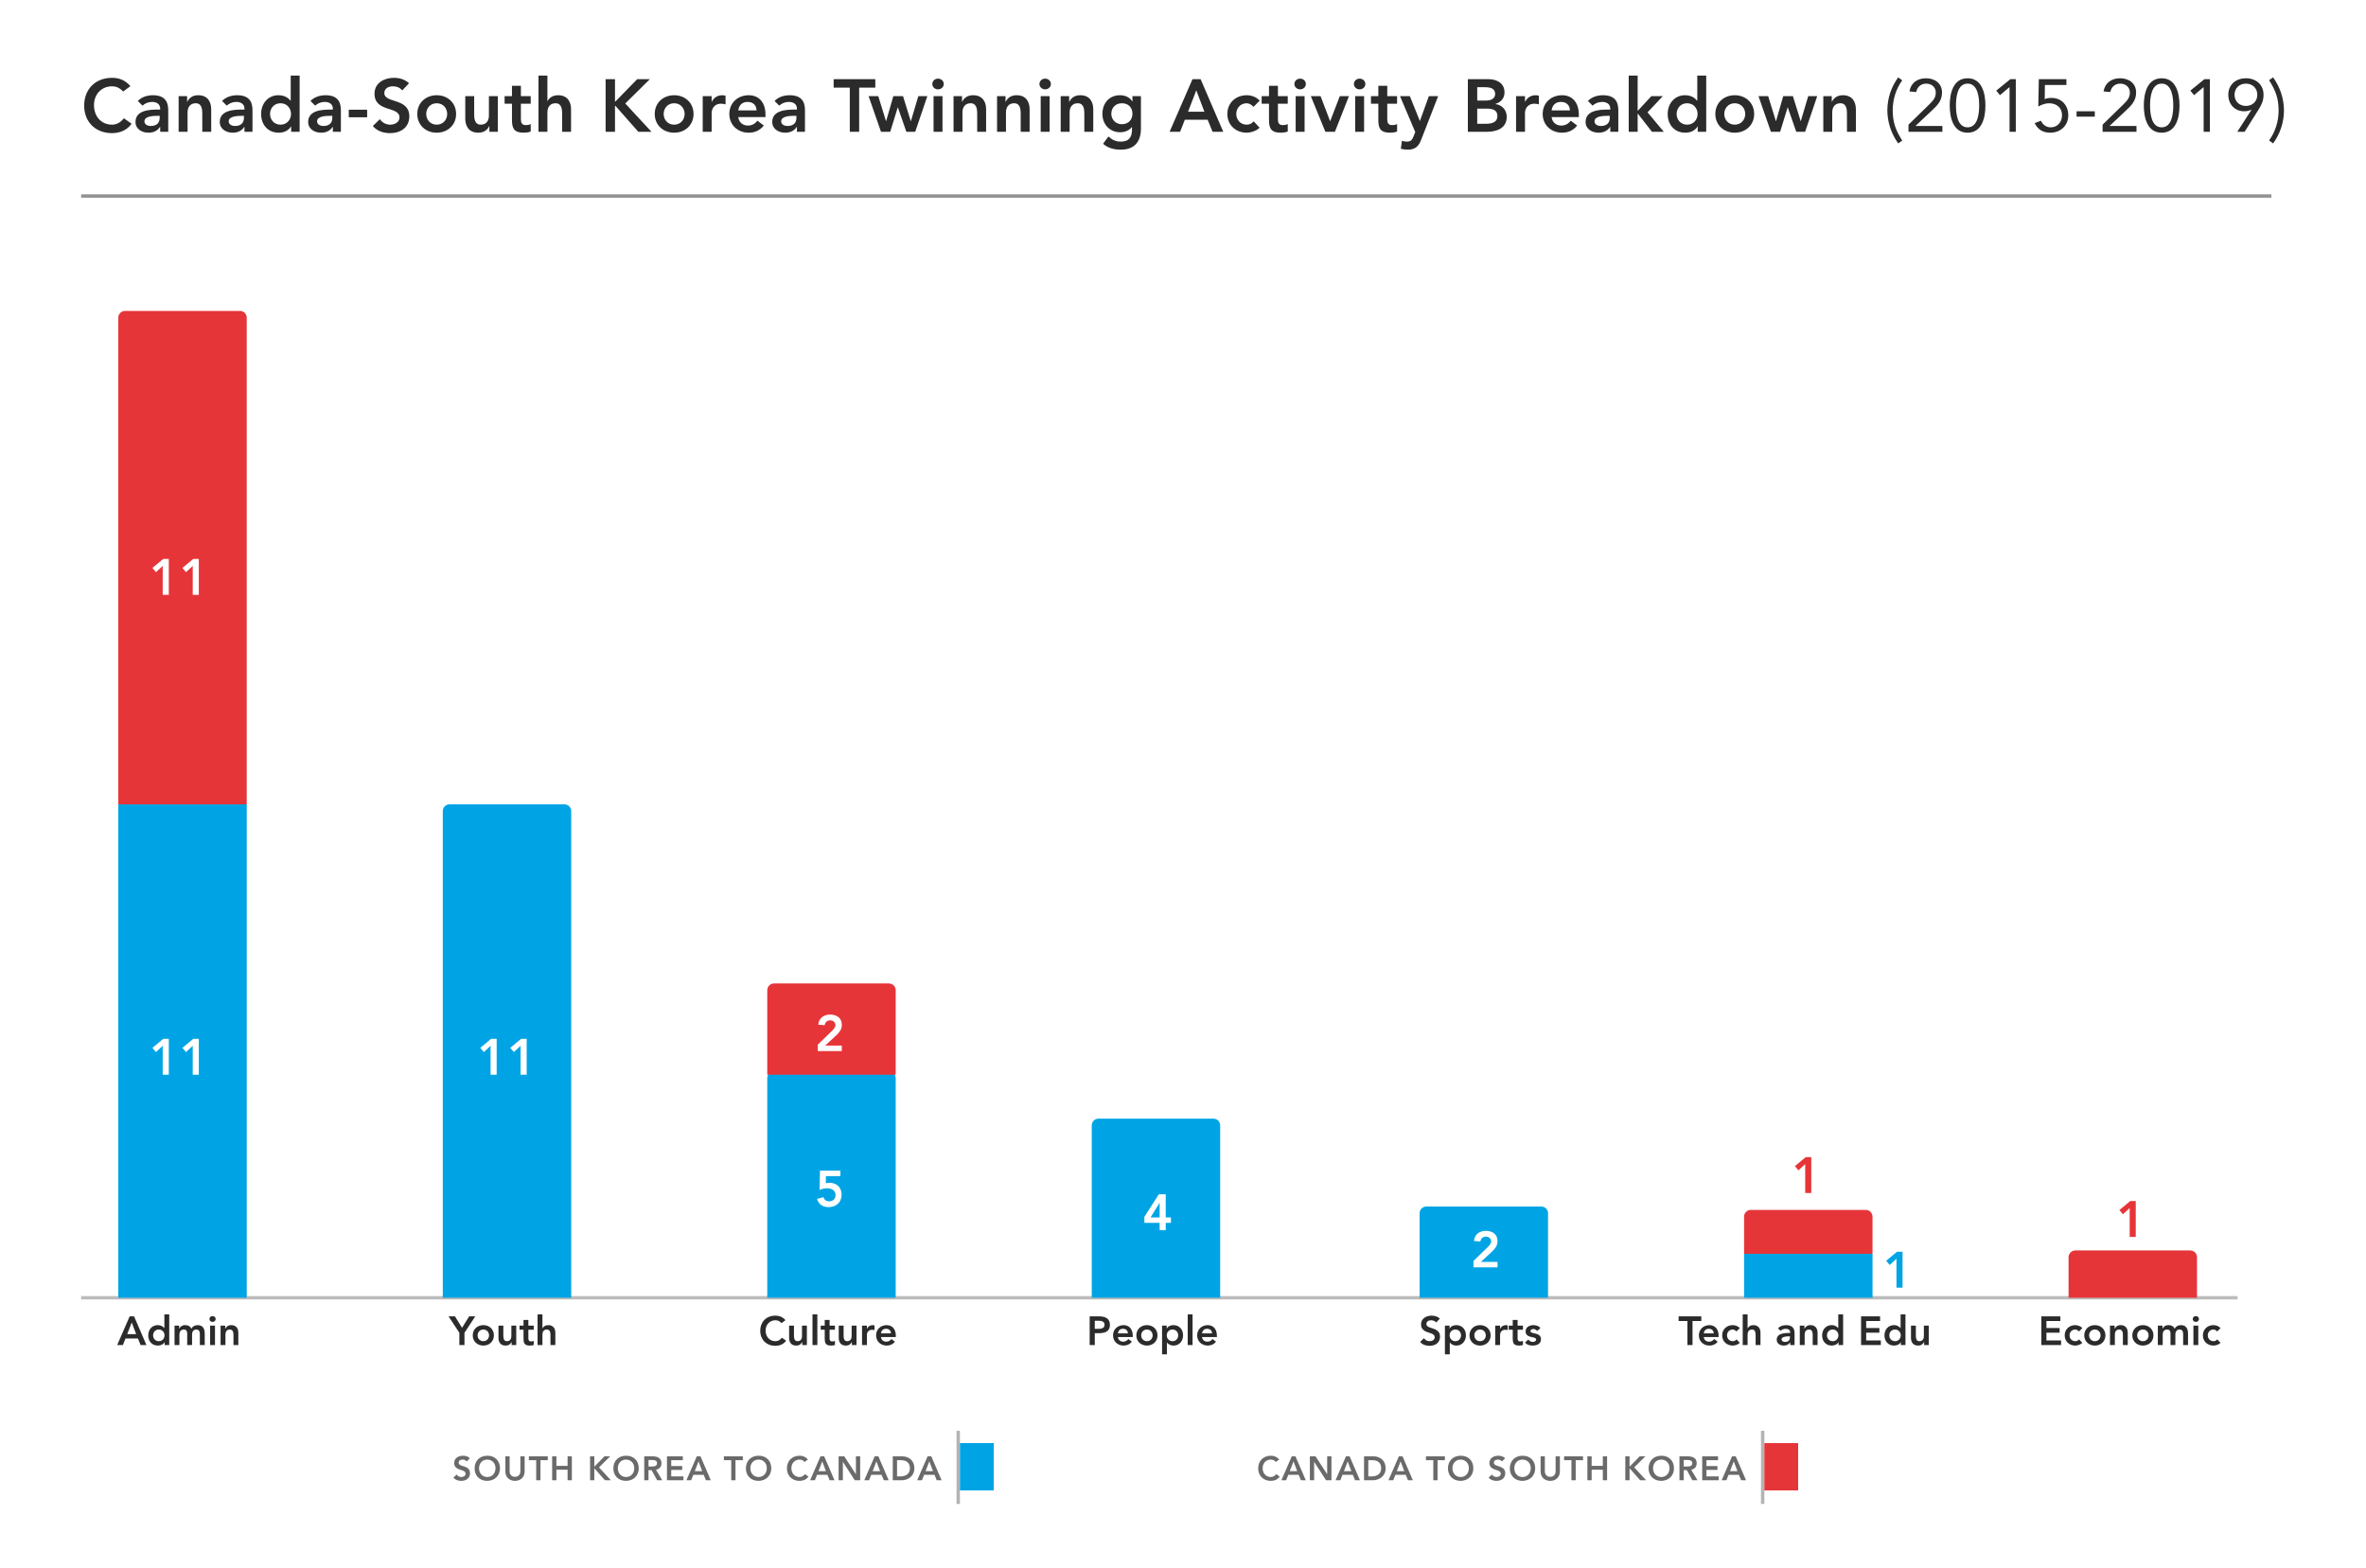 <svg width="700" height="464" viewBox="0 0 700 464" fill="none" xmlns="http://www.w3.org/2000/svg">
<rect x="0" y="0" width="700" height="464" fill="#333333" stroke="none"/>
<g clip-path="url(#clip0)">
<rect width="700" height="464" fill="white"/>
<path d="M38.586 25.492C37.046 23.71 35.242 23.028 33.13 23.028C28.334 23.028 24.902 26.284 24.902 31.278C24.902 36.14 28.334 39.396 33.13 39.396C35.418 39.396 37.53 38.56 38.938 36.624L36.65 34.996C35.616 36.316 34.406 36.888 33.152 36.888C29.94 36.888 27.806 34.424 27.806 31.102C27.806 28 29.94 25.536 33.152 25.536C34.23 25.536 35.286 25.866 36.43 27.076L38.586 25.492ZM47.396 39H49.772V32.928C49.772 31.432 49.772 28.176 45.262 28.176C43.59 28.176 41.94 28.682 40.774 29.87L42.16 31.256C42.864 30.596 43.876 30.156 44.976 30.156C46.384 30.156 47.396 30.838 47.396 32.136V32.422H46.736C44.096 32.422 40.092 32.664 40.092 36.096C40.092 38.186 41.984 39.264 43.942 39.264C45.35 39.264 46.582 38.736 47.33 37.548H47.396V39ZM47.242 34.864C47.242 36.338 46.384 37.284 44.58 37.284C43.722 37.284 42.732 36.866 42.732 35.898C42.732 34.38 45.24 34.27 46.692 34.27H47.242V34.864ZM52.852 39H55.492V33.236C55.492 31.828 56.174 30.552 57.912 30.552C59.76 30.552 59.848 32.488 59.848 33.654V39H62.488V32.334C62.488 30.178 61.476 28.176 58.638 28.176C56.878 28.176 55.888 29.078 55.404 30.134H55.36V28.44H52.852V39ZM72.325 39H74.701V32.928C74.701 31.432 74.701 28.176 70.191 28.176C68.519 28.176 66.868 28.682 65.703 29.87L67.088 31.256C67.793 30.596 68.805 30.156 69.904 30.156C71.312 30.156 72.325 30.838 72.325 32.136V32.422H71.665C69.025 32.422 65.02 32.664 65.02 36.096C65.02 38.186 66.912 39.264 68.871 39.264C70.278 39.264 71.51 38.736 72.258 37.548H72.325V39ZM72.171 34.864C72.171 36.338 71.312 37.284 69.508 37.284C68.65 37.284 67.66 36.866 67.66 35.898C67.66 34.38 70.168 34.27 71.621 34.27H72.171V34.864ZM86.141 39H88.648V22.368H86.008V29.782H85.942C85.392 29.1 84.337 28.176 82.356 28.176C79.343 28.176 77.252 30.596 77.252 33.72C77.252 36.844 79.21 39.264 82.466 39.264C83.941 39.264 85.326 38.692 86.097 37.416H86.141V39ZM79.892 33.72C79.892 32.07 81.058 30.552 82.995 30.552C84.93 30.552 86.097 32.07 86.097 33.72C86.097 35.37 84.93 36.888 82.995 36.888C81.058 36.888 79.892 35.37 79.892 33.72ZM98.478 39H100.854V32.928C100.854 31.432 100.854 28.176 96.344 28.176C94.671 28.176 93.022 28.682 91.856 29.87L93.242 31.256C93.945 30.596 94.957 30.156 96.058 30.156C97.466 30.156 98.478 30.838 98.478 32.136V32.422H97.817C95.177 32.422 91.174 32.664 91.174 36.096C91.174 38.186 93.066 39.264 95.023 39.264C96.431 39.264 97.663 38.736 98.412 37.548H98.478V39ZM98.323 34.864C98.323 36.338 97.466 37.284 95.662 37.284C94.803 37.284 93.814 36.866 93.814 35.898C93.814 34.38 96.322 34.27 97.773 34.27H98.323V34.864ZM108.62 32.466H103.186V34.71H108.62V32.466ZM121.013 24.634C119.803 23.49 118.175 23.028 116.547 23.028C113.665 23.028 110.805 24.524 110.805 27.736C110.805 33.302 118.197 31.344 118.197 34.754C118.197 36.184 116.745 36.888 115.469 36.888C114.237 36.888 113.071 36.294 112.389 35.26L110.299 37.284C111.575 38.802 113.467 39.396 115.403 39.396C118.461 39.396 121.101 37.768 121.101 34.424C121.101 28.88 113.709 30.662 113.709 27.538C113.709 26.108 114.985 25.536 116.261 25.536C117.339 25.536 118.395 25.932 118.989 26.768L121.013 24.634ZM123.457 33.72C123.457 37.042 126.009 39.264 129.199 39.264C132.389 39.264 134.941 37.042 134.941 33.72C134.941 30.398 132.389 28.176 129.199 28.176C126.009 28.176 123.457 30.398 123.457 33.72ZM126.097 33.72C126.097 32.07 127.263 30.552 129.199 30.552C131.135 30.552 132.301 32.07 132.301 33.72C132.301 35.37 131.135 36.888 129.199 36.888C127.263 36.888 126.097 35.37 126.097 33.72ZM147.288 28.44H144.648V34.204C144.648 35.612 143.966 36.888 142.228 36.888C140.38 36.888 140.292 34.952 140.292 33.786V28.44H137.652V35.106C137.652 37.262 138.664 39.264 141.502 39.264C143.262 39.264 144.252 38.362 144.736 37.306H144.78V39H147.288V28.44ZM151.471 30.684V35.524C151.471 38.01 152.131 39.264 154.925 39.264C155.541 39.264 156.465 39.176 157.015 38.912V36.69C156.685 36.932 156.047 37.02 155.585 37.02C154.419 37.02 154.111 36.36 154.111 35.304V30.684H157.015V28.44H154.111V25.382H151.471V28.44H149.293V30.684H151.471ZM161.955 22.368H159.315V39H161.955V33.236C161.955 31.828 162.637 30.552 164.375 30.552C166.223 30.552 166.311 32.488 166.311 33.654V39H168.951V32.334C168.951 30.178 167.939 28.176 165.101 28.176C163.473 28.176 162.417 29.034 161.999 29.914H161.955V22.368ZM179.179 39H181.951V31.344H182.105L188.859 39H192.753L184.987 30.618L192.269 23.424H188.529L182.083 30.024H181.951V23.424H179.179V39ZM193.709 33.72C193.709 37.042 196.261 39.264 199.451 39.264C202.641 39.264 205.193 37.042 205.193 33.72C205.193 30.398 202.641 28.176 199.451 28.176C196.261 28.176 193.709 30.398 193.709 33.72ZM196.349 33.72C196.349 32.07 197.515 30.552 199.451 30.552C201.387 30.552 202.553 32.07 202.553 33.72C202.553 35.37 201.387 36.888 199.451 36.888C197.515 36.888 196.349 35.37 196.349 33.72ZM207.904 39H210.544V33.346C210.544 32.774 210.896 30.684 213.382 30.684C213.8 30.684 214.218 30.772 214.658 30.882V28.33C214.35 28.242 214.042 28.176 213.712 28.176C212.326 28.176 211.16 28.902 210.588 30.112H210.544V28.44H207.904V39ZM226.472 34.644V33.918C226.472 30.244 224.47 28.176 221.522 28.176C218.332 28.176 215.78 30.398 215.78 33.72C215.78 37.042 218.332 39.264 221.522 39.264C223.194 39.264 224.756 38.67 225.988 37.152L224.096 35.722C223.436 36.536 222.578 37.152 221.258 37.152C219.784 37.152 218.596 36.206 218.42 34.644H226.472ZM218.42 32.664C218.618 31.146 219.586 30.156 221.148 30.156C222.798 30.156 223.81 31.124 223.832 32.664H218.42ZM235.78 39H238.156V32.928C238.156 31.432 238.156 28.176 233.646 28.176C231.974 28.176 230.324 28.682 229.158 29.87L230.544 31.256C231.248 30.596 232.26 30.156 233.36 30.156C234.768 30.156 235.78 30.838 235.78 32.136V32.422H235.12C232.48 32.422 228.476 32.664 228.476 36.096C228.476 38.186 230.368 39.264 232.326 39.264C233.734 39.264 234.966 38.736 235.714 37.548H235.78V39ZM235.626 34.864C235.626 36.338 234.768 37.284 232.964 37.284C232.106 37.284 231.116 36.866 231.116 35.898C231.116 34.38 233.624 34.27 235.076 34.27H235.626V34.864ZM251.418 39H254.19V25.932H258.964V23.424H246.644V25.932H251.418V39ZM260.653 39H263.381L265.603 31.784H265.647L268.155 39H270.773L274.359 28.44H271.697L269.497 35.832H269.453L267.165 28.44H264.305L262.171 35.832H262.127L259.839 28.44H256.979L260.653 39ZM276.202 39H278.842V28.44H276.202V39ZM275.828 24.854C275.828 25.69 276.532 26.438 277.5 26.438C278.468 26.438 279.216 25.756 279.216 24.854C279.216 23.952 278.468 23.27 277.5 23.27C276.532 23.27 275.828 24.018 275.828 24.854ZM282.113 39H284.753V33.236C284.753 31.828 285.435 30.552 287.173 30.552C289.021 30.552 289.109 32.488 289.109 33.654V39H291.749V32.334C291.749 30.178 290.737 28.176 287.899 28.176C286.139 28.176 285.149 29.078 284.665 30.134H284.621V28.44H282.113V39ZM294.985 39H297.625V33.236C297.625 31.828 298.307 30.552 300.045 30.552C301.893 30.552 301.981 32.488 301.981 33.654V39H304.621V32.334C304.621 30.178 303.609 28.176 300.771 28.176C299.011 28.176 298.021 29.078 297.537 30.134H297.493V28.44H294.985V39ZM307.901 39H310.541V28.44H307.901V39ZM307.527 24.854C307.527 25.69 308.231 26.438 309.199 26.438C310.167 26.438 310.915 25.756 310.915 24.854C310.915 23.952 310.167 23.27 309.199 23.27C308.231 23.27 307.527 24.018 307.527 24.854ZM313.812 39H316.452V33.236C316.452 31.828 317.134 30.552 318.872 30.552C320.72 30.552 320.808 32.488 320.808 33.654V39H323.448V32.334C323.448 30.178 322.436 28.176 319.598 28.176C317.838 28.176 316.848 29.078 316.364 30.134H316.32V28.44H313.812V39ZM335.044 28.44V30.024H335C334.23 28.748 332.844 28.176 331.37 28.176C328.114 28.176 326.156 30.596 326.156 33.72C326.156 36.712 328.246 39.132 331.414 39.132C332.734 39.132 334.098 38.626 334.868 37.592H334.912V38.362C334.912 40.452 334.12 41.904 331.568 41.904C330.094 41.904 328.994 41.354 327.938 40.386L326.354 42.542C327.85 43.862 329.632 44.28 331.59 44.28C335.704 44.28 337.552 41.86 337.552 38.054V28.44H335.044ZM331.92 30.552C333.834 30.552 335.044 31.828 335.044 33.654C335.044 35.414 333.856 36.756 331.898 36.756C330.116 36.756 328.796 35.37 328.796 33.698C328.796 31.828 330.072 30.552 331.92 30.552ZM346.035 39H349.137L350.545 35.436H357.299L358.751 39H361.919L355.209 23.424H352.811L346.035 39ZM351.491 33.06L353.933 26.724L356.331 33.06H351.491ZM372.689 29.782C371.677 28.66 370.203 28.176 368.861 28.176C365.671 28.176 363.119 30.398 363.119 33.72C363.119 37.042 365.671 39.264 368.861 39.264C369.785 39.264 371.589 38.868 372.667 37.79L370.907 35.898C370.423 36.536 369.675 36.888 368.861 36.888C366.925 36.888 365.759 35.37 365.759 33.72C365.759 32.07 366.925 30.552 368.861 30.552C369.565 30.552 370.247 30.97 370.863 31.608L372.689 29.782ZM375.446 30.684V35.524C375.446 38.01 376.106 39.264 378.9 39.264C379.516 39.264 380.44 39.176 380.99 38.912V36.69C380.66 36.932 380.022 37.02 379.56 37.02C378.394 37.02 378.086 36.36 378.086 35.304V30.684H380.99V28.44H378.086V25.382H375.446V28.44H373.268V30.684H375.446ZM383.334 39H385.974V28.44H383.334V39ZM382.96 24.854C382.96 25.69 383.664 26.438 384.632 26.438C385.6 26.438 386.348 25.756 386.348 24.854C386.348 23.952 385.6 23.27 384.632 23.27C383.664 23.27 382.96 24.018 382.96 24.854ZM392.127 39H394.943L399.101 28.44H396.395L393.557 35.832H393.513L390.697 28.44H387.815L392.127 39ZM400.936 39H403.576V28.44H400.936V39ZM400.562 24.854C400.562 25.69 401.266 26.438 402.234 26.438C403.202 26.438 403.95 25.756 403.95 24.854C403.95 23.952 403.202 23.27 402.234 23.27C401.266 23.27 400.562 24.018 400.562 24.854ZM407.793 30.684V35.524C407.793 38.01 408.453 39.264 411.247 39.264C411.863 39.264 412.787 39.176 413.337 38.912V36.69C413.007 36.932 412.369 37.02 411.907 37.02C410.741 37.02 410.433 36.36 410.433 35.304V30.684H413.337V28.44H410.433V25.382H407.793V28.44H405.615V30.684H407.793ZM418.717 39.088L418.211 40.342C417.771 41.442 417.419 41.904 416.121 41.904C415.659 41.904 415.197 41.794 414.779 41.64L414.449 44.016C415.109 44.192 415.791 44.28 416.473 44.28C418.805 44.28 419.729 43.246 420.499 41.266L425.493 28.44H422.743L420.103 35.766H420.059L417.111 28.44H414.207L418.717 39.088ZM434.276 39H439.886C442.834 39 445.782 37.944 445.782 34.556C445.782 32.554 444.374 31.014 442.416 30.794V30.75C444.022 30.266 445.122 29.1 445.122 27.34C445.122 24.502 442.702 23.424 440.348 23.424H434.276V39ZM437.048 25.8H439.336C441.426 25.8 442.35 26.46 442.35 27.802C442.35 28.968 441.426 29.76 439.578 29.76H437.048V25.8ZM437.048 32.136H439.71C441.954 32.136 443.01 32.708 443.01 34.336C443.01 36.382 441.03 36.624 439.6 36.624H437.048V32.136ZM448.54 39H451.18V33.346C451.18 32.774 451.532 30.684 454.018 30.684C454.436 30.684 454.854 30.772 455.294 30.882V28.33C454.986 28.242 454.678 28.176 454.348 28.176C452.962 28.176 451.796 28.902 451.224 30.112H451.18V28.44H448.54V39ZM467.107 34.644V33.918C467.107 30.244 465.105 28.176 462.157 28.176C458.967 28.176 456.415 30.398 456.415 33.72C456.415 37.042 458.967 39.264 462.157 39.264C463.829 39.264 465.391 38.67 466.623 37.152L464.731 35.722C464.071 36.536 463.213 37.152 461.893 37.152C460.419 37.152 459.231 36.206 459.055 34.644H467.107ZM459.055 32.664C459.253 31.146 460.221 30.156 461.783 30.156C463.433 30.156 464.445 31.124 464.467 32.664H459.055ZM476.416 39H478.792V32.928C478.792 31.432 478.792 28.176 474.282 28.176C472.61 28.176 470.96 28.682 469.794 29.87L471.18 31.256C471.884 30.596 472.896 30.156 473.996 30.156C475.404 30.156 476.416 30.838 476.416 32.136V32.422H475.756C473.116 32.422 469.112 32.664 469.112 36.096C469.112 38.186 471.004 39.264 472.962 39.264C474.37 39.264 475.602 38.736 476.35 37.548H476.416V39ZM476.262 34.864C476.262 36.338 475.404 37.284 473.6 37.284C472.742 37.284 471.752 36.866 471.752 35.898C471.752 34.38 474.26 34.27 475.712 34.27H476.262V34.864ZM481.872 39H484.512V33.61H484.556L488.758 39H492.256L487.438 33.236L491.97 28.44H488.582L484.512 32.818V22.368H481.872V39ZM502.288 39H504.796V22.368H502.156V29.782H502.09C501.54 29.1 500.484 28.176 498.504 28.176C495.49 28.176 493.4 30.596 493.4 33.72C493.4 36.844 495.358 39.264 498.614 39.264C500.088 39.264 501.474 38.692 502.244 37.416H502.288V39ZM496.04 33.72C496.04 32.07 497.206 30.552 499.142 30.552C501.078 30.552 502.244 32.07 502.244 33.72C502.244 35.37 501.078 36.888 499.142 36.888C497.206 36.888 496.04 35.37 496.04 33.72ZM507.497 33.72C507.497 37.042 510.049 39.264 513.239 39.264C516.429 39.264 518.981 37.042 518.981 33.72C518.981 30.398 516.429 28.176 513.239 28.176C510.049 28.176 507.497 30.398 507.497 33.72ZM510.137 33.72C510.137 32.07 511.303 30.552 513.239 30.552C515.175 30.552 516.341 32.07 516.341 33.72C516.341 35.37 515.175 36.888 513.239 36.888C511.303 36.888 510.137 35.37 510.137 33.72ZM523.936 39H526.664L528.886 31.784H528.93L531.438 39H534.056L537.642 28.44H534.98L532.78 35.832H532.736L530.448 28.44H527.588L525.454 35.832H525.41L523.122 28.44H520.262L523.936 39ZM539.441 39H542.081V33.236C542.081 31.828 542.763 30.552 544.501 30.552C546.349 30.552 546.437 32.488 546.437 33.654V39H549.077V32.334C549.077 30.178 548.065 28.176 545.227 28.176C543.467 28.176 542.477 29.078 541.993 30.134H541.949V28.44H539.441V39ZM562.79 41.596C560.898 38.626 559.974 36.206 559.974 32.664C559.974 29.452 560.92 26.35 562.79 23.776L561.602 22.896C559.578 25.646 558.39 29.056 558.39 32.664C558.39 36.03 559.512 39.55 561.602 42.432L562.79 41.596ZM564.643 39H574.675V37.284H566.733V37.24L571.529 32.73C573.091 31.256 574.565 29.87 574.565 27.384C574.565 24.612 572.387 23.16 569.813 23.16C567.305 23.16 565.347 24.502 564.929 27.054L566.931 27.23C567.217 25.734 568.317 24.744 569.879 24.744C571.441 24.744 572.717 25.756 572.717 27.384C572.717 28.902 571.991 29.738 570.517 31.168L564.643 36.888V39ZM576.843 31.212C576.843 34.754 577.833 39.264 582.123 39.264C586.413 39.264 587.403 34.754 587.403 31.212C587.403 27.67 586.413 23.16 582.123 23.16C577.833 23.16 576.843 27.67 576.843 31.212ZM578.691 31.212C578.691 28.924 579.043 24.744 582.123 24.744C585.203 24.744 585.555 28.924 585.555 31.212C585.555 33.5 585.203 37.68 582.123 37.68C579.043 37.68 578.691 33.5 578.691 31.212ZM596.391 23.424H594.785L590.605 26.812L591.705 28.154L594.499 25.8H594.543V39H596.391V23.424ZM611.364 23.424H603.202L603.048 31.52C603.972 30.97 605.16 30.552 606.216 30.552C608.394 30.552 610.066 31.806 610.066 34.094C610.066 36.25 608.592 37.68 606.722 37.68C605.402 37.68 604.346 36.888 603.818 35.722L601.97 36.426C602.806 38.142 604.214 39.264 606.568 39.264C609.604 39.264 611.914 37.196 611.914 34.094C611.914 31.168 609.934 28.968 606.942 28.968C606.304 28.968 605.534 29.056 604.94 29.342L605.006 25.14H611.364V23.424ZM614.368 34.512H619.758V32.928H614.368V34.512ZM622.066 39H632.098V37.284H624.156V37.24L628.952 32.73C630.514 31.256 631.988 29.87 631.988 27.384C631.988 24.612 629.81 23.16 627.236 23.16C624.728 23.16 622.77 24.502 622.352 27.054L624.354 27.23C624.64 25.734 625.74 24.744 627.302 24.744C628.864 24.744 630.14 25.756 630.14 27.384C630.14 28.902 629.414 29.738 627.94 31.168L622.066 36.888V39ZM634.266 31.212C634.266 34.754 635.256 39.264 639.546 39.264C643.836 39.264 644.826 34.754 644.826 31.212C644.826 27.67 643.836 23.16 639.546 23.16C635.256 23.16 634.266 27.67 634.266 31.212ZM636.114 31.212C636.114 28.924 636.466 24.744 639.546 24.744C642.626 24.744 642.978 28.924 642.978 31.212C642.978 33.5 642.626 37.68 639.546 37.68C636.466 37.68 636.114 33.5 636.114 31.212ZM653.814 23.424H652.208L648.028 26.812L649.128 28.154L651.922 25.8H651.966V39H653.814V23.424ZM661.922 39H664.078L668.214 32.422C669.05 31.08 669.688 29.848 669.688 28.044C669.688 25.008 667.422 23.16 664.474 23.16C661.526 23.16 659.26 25.008 659.26 28.044C659.26 30.948 661.262 32.928 663.968 32.928C664.606 32.928 665.486 32.796 666.058 32.466L666.102 32.51L661.922 39ZM664.474 31.344C662.604 31.344 661.108 30.068 661.108 28.044C661.108 26.02 662.604 24.744 664.474 24.744C666.344 24.744 667.84 26.02 667.84 28.044C667.84 30.068 666.344 31.344 664.474 31.344ZM671.328 23.732C673.22 26.702 674.144 29.122 674.144 32.664C674.144 35.876 673.198 38.978 671.328 41.552L672.516 42.432C674.54 39.682 675.728 36.272 675.728 32.664C675.728 29.298 674.606 25.778 672.516 22.896L671.328 23.732Z" fill="#2B2B2B"/>
<path d="M24 58H672" stroke="#4A4A4A" stroke-opacity="0.6"/>
<path d="M38.362 389.504H39.67L43.33 398H41.602L40.81 396.056H37.126L36.358 398H34.666L38.362 389.504ZM40.282 394.76L38.974 391.304L37.642 394.76H40.282ZM48.702 397.136H48.678C48.47 397.488 48.19 397.744 47.838 397.904C47.486 398.064 47.106 398.144 46.698 398.144C46.25 398.144 45.85 398.068 45.498 397.916C45.154 397.756 44.858 397.54 44.61 397.268C44.362 396.996 44.174 396.676 44.046 396.308C43.918 395.94 43.854 395.544 43.854 395.12C43.854 394.696 43.922 394.3 44.058 393.932C44.194 393.564 44.382 393.244 44.622 392.972C44.87 392.7 45.166 392.488 45.51 392.336C45.854 392.176 46.23 392.096 46.638 392.096C46.91 392.096 47.15 392.124 47.358 392.18C47.566 392.236 47.75 392.308 47.91 392.396C48.07 392.484 48.206 392.58 48.318 392.684C48.43 392.78 48.522 392.876 48.594 392.972H48.63V388.928H50.07V398H48.702V397.136ZM45.294 395.12C45.294 395.344 45.33 395.56 45.402 395.768C45.482 395.976 45.594 396.16 45.738 396.32C45.89 396.48 46.07 396.608 46.278 396.704C46.486 396.8 46.722 396.848 46.986 396.848C47.25 396.848 47.486 396.8 47.694 396.704C47.902 396.608 48.078 396.48 48.222 396.32C48.374 396.16 48.486 395.976 48.558 395.768C48.638 395.56 48.678 395.344 48.678 395.12C48.678 394.896 48.638 394.68 48.558 394.472C48.486 394.264 48.374 394.08 48.222 393.92C48.078 393.76 47.902 393.632 47.694 393.536C47.486 393.44 47.25 393.392 46.986 393.392C46.722 393.392 46.486 393.44 46.278 393.536C46.07 393.632 45.89 393.76 45.738 393.92C45.594 394.08 45.482 394.264 45.402 394.472C45.33 394.68 45.294 394.896 45.294 395.12ZM51.641 392.24H53.009V393.14H53.033C53.161 392.868 53.365 392.628 53.645 392.42C53.933 392.204 54.317 392.096 54.797 392.096C55.701 392.096 56.301 392.452 56.597 393.164C56.805 392.796 57.065 392.528 57.377 392.36C57.689 392.184 58.061 392.096 58.493 392.096C58.877 392.096 59.201 392.16 59.465 392.288C59.729 392.416 59.941 392.592 60.101 392.816C60.269 393.04 60.389 393.304 60.461 393.608C60.533 393.904 60.569 394.224 60.569 394.568V398H59.129V394.736C59.129 394.56 59.113 394.392 59.081 394.232C59.049 394.064 58.993 393.92 58.913 393.8C58.833 393.672 58.725 393.572 58.589 393.5C58.453 393.428 58.277 393.392 58.061 393.392C57.837 393.392 57.645 393.436 57.485 393.524C57.333 393.604 57.205 393.716 57.101 393.86C57.005 393.996 56.933 394.156 56.885 394.34C56.845 394.516 56.825 394.696 56.825 394.88V398H55.385V394.568C55.385 394.208 55.309 393.924 55.157 393.716C55.005 393.5 54.753 393.392 54.401 393.392C54.161 393.392 53.957 393.432 53.789 393.512C53.629 393.592 53.493 393.7 53.381 393.836C53.277 393.972 53.201 394.128 53.153 394.304C53.105 394.48 53.081 394.664 53.081 394.856V398H51.641V392.24ZM62.166 392.24H63.606V398H62.166V392.24ZM61.962 390.284C61.962 390.052 62.046 389.852 62.214 389.684C62.39 389.508 62.61 389.42 62.874 389.42C63.138 389.42 63.358 389.504 63.534 389.672C63.718 389.832 63.81 390.036 63.81 390.284C63.81 390.532 63.718 390.74 63.534 390.908C63.358 391.068 63.138 391.148 62.874 391.148C62.61 391.148 62.39 391.064 62.214 390.896C62.046 390.72 61.962 390.516 61.962 390.284ZM65.259 392.24H66.627V393.164H66.651C66.787 392.876 66.995 392.628 67.275 392.42C67.555 392.204 67.935 392.096 68.415 392.096C68.799 392.096 69.123 392.16 69.387 392.288C69.659 392.416 69.879 392.584 70.047 392.792C70.215 393 70.335 393.24 70.407 393.512C70.479 393.784 70.515 394.068 70.515 394.364V398H69.075V395.084C69.075 394.924 69.067 394.748 69.051 394.556C69.035 394.356 68.991 394.172 68.919 394.004C68.855 393.828 68.751 393.684 68.607 393.572C68.463 393.452 68.267 393.392 68.019 393.392C67.779 393.392 67.575 393.432 67.407 393.512C67.247 393.592 67.111 393.7 66.999 393.836C66.895 393.972 66.819 394.128 66.771 394.304C66.723 394.48 66.699 394.664 66.699 394.856V398H65.259V392.24Z" fill="#2B2B2B"/>
<path d="M135.905 394.364L132.713 389.504H134.609L136.697 392.888L138.809 389.504H140.609L137.417 394.364V398H135.905V394.364ZM139.866 395.12C139.866 394.664 139.946 394.252 140.106 393.884C140.274 393.508 140.498 393.188 140.778 392.924C141.058 392.66 141.39 392.456 141.774 392.312C142.158 392.168 142.566 392.096 142.998 392.096C143.43 392.096 143.838 392.168 144.222 392.312C144.606 392.456 144.938 392.66 145.218 392.924C145.498 393.188 145.718 393.508 145.878 393.884C146.046 394.252 146.13 394.664 146.13 395.12C146.13 395.576 146.046 395.992 145.878 396.368C145.718 396.736 145.498 397.052 145.218 397.316C144.938 397.58 144.606 397.784 144.222 397.928C143.838 398.072 143.43 398.144 142.998 398.144C142.566 398.144 142.158 398.072 141.774 397.928C141.39 397.784 141.058 397.58 140.778 397.316C140.498 397.052 140.274 396.736 140.106 396.368C139.946 395.992 139.866 395.576 139.866 395.12ZM141.306 395.12C141.306 395.344 141.342 395.56 141.414 395.768C141.494 395.976 141.606 396.16 141.75 396.32C141.902 396.48 142.082 396.608 142.29 396.704C142.498 396.8 142.734 396.848 142.998 396.848C143.262 396.848 143.498 396.8 143.706 396.704C143.914 396.608 144.09 396.48 144.234 396.32C144.386 396.16 144.498 395.976 144.57 395.768C144.65 395.56 144.69 395.344 144.69 395.12C144.69 394.896 144.65 394.68 144.57 394.472C144.498 394.264 144.386 394.08 144.234 393.92C144.09 393.76 143.914 393.632 143.706 393.536C143.498 393.44 143.262 393.392 142.998 393.392C142.734 393.392 142.498 393.44 142.29 393.536C142.082 393.632 141.902 393.76 141.75 393.92C141.606 394.08 141.494 394.264 141.414 394.472C141.342 394.68 141.306 394.896 141.306 395.12ZM152.734 398H151.366V397.076H151.342C151.206 397.364 150.998 397.616 150.718 397.832C150.438 398.04 150.058 398.144 149.578 398.144C149.194 398.144 148.866 398.084 148.594 397.964C148.33 397.836 148.114 397.668 147.946 397.46C147.778 397.244 147.658 397 147.586 396.728C147.514 396.456 147.478 396.172 147.478 395.876V392.24H148.918V395.156C148.918 395.316 148.926 395.496 148.942 395.696C148.958 395.888 148.998 396.072 149.062 396.248C149.134 396.416 149.238 396.56 149.374 396.68C149.518 396.792 149.718 396.848 149.974 396.848C150.214 396.848 150.414 396.808 150.574 396.728C150.742 396.648 150.878 396.54 150.982 396.404C151.094 396.268 151.174 396.112 151.222 395.936C151.27 395.76 151.294 395.576 151.294 395.384V392.24H152.734V398ZM153.697 393.464V392.24H154.885V390.572H156.325V392.24H157.909V393.464H156.325V395.984C156.325 396.272 156.377 396.5 156.481 396.668C156.593 396.836 156.809 396.92 157.129 396.92C157.257 396.92 157.397 396.908 157.549 396.884C157.701 396.852 157.821 396.804 157.909 396.74V397.952C157.757 398.024 157.569 398.072 157.345 398.096C157.129 398.128 156.937 398.144 156.769 398.144C156.385 398.144 156.069 398.1 155.821 398.012C155.581 397.932 155.389 397.808 155.245 397.64C155.109 397.464 155.013 397.248 154.957 396.992C154.909 396.736 154.885 396.44 154.885 396.104V393.464H153.697ZM160.485 393.044H160.509C160.621 392.804 160.817 392.588 161.097 392.396C161.385 392.196 161.753 392.096 162.201 392.096C162.585 392.096 162.909 392.16 163.173 392.288C163.445 392.416 163.665 392.584 163.833 392.792C164.001 393 164.121 393.24 164.193 393.512C164.265 393.784 164.301 394.068 164.301 394.364V398H162.861V395.084C162.861 394.924 162.853 394.748 162.837 394.556C162.821 394.356 162.777 394.172 162.705 394.004C162.641 393.828 162.537 393.684 162.393 393.572C162.249 393.452 162.053 393.392 161.805 393.392C161.565 393.392 161.361 393.432 161.193 393.512C161.033 393.592 160.897 393.7 160.785 393.836C160.681 393.972 160.605 394.128 160.557 394.304C160.509 394.48 160.485 394.664 160.485 394.856V398H159.045V388.928H160.485V393.044Z" fill="#2B2B2B"/>
<path d="M231.214 391.496C230.902 391.16 230.598 390.936 230.302 390.824C230.014 390.712 229.722 390.656 229.426 390.656C228.986 390.656 228.586 390.736 228.226 390.896C227.874 391.048 227.57 391.264 227.314 391.544C227.058 391.816 226.858 392.136 226.714 392.504C226.578 392.872 226.51 393.268 226.51 393.692C226.51 394.148 226.578 394.568 226.714 394.952C226.858 395.336 227.058 395.668 227.314 395.948C227.57 396.228 227.874 396.448 228.226 396.608C228.586 396.768 228.986 396.848 229.426 396.848C229.77 396.848 230.102 396.768 230.422 396.608C230.75 396.44 231.054 396.176 231.334 395.816L232.582 396.704C232.198 397.232 231.73 397.616 231.178 397.856C230.626 398.096 230.038 398.216 229.414 398.216C228.758 398.216 228.154 398.112 227.602 397.904C227.058 397.688 226.586 397.388 226.186 397.004C225.794 396.612 225.486 396.144 225.262 395.6C225.038 395.056 224.926 394.452 224.926 393.788C224.926 393.108 225.038 392.492 225.262 391.94C225.486 391.38 225.794 390.904 226.186 390.512C226.586 390.12 227.058 389.82 227.602 389.612C228.154 389.396 228.758 389.288 229.414 389.288C229.99 389.288 230.522 389.392 231.01 389.6C231.506 389.8 231.966 390.144 232.39 390.632L231.214 391.496ZM238.72 398H237.352V397.076H237.328C237.192 397.364 236.984 397.616 236.704 397.832C236.424 398.04 236.044 398.144 235.564 398.144C235.18 398.144 234.852 398.084 234.58 397.964C234.316 397.836 234.1 397.668 233.932 397.46C233.764 397.244 233.644 397 233.572 396.728C233.5 396.456 233.464 396.172 233.464 395.876V392.24H234.904V395.156C234.904 395.316 234.912 395.496 234.928 395.696C234.944 395.888 234.984 396.072 235.048 396.248C235.12 396.416 235.224 396.56 235.36 396.68C235.504 396.792 235.704 396.848 235.96 396.848C236.2 396.848 236.4 396.808 236.56 396.728C236.728 396.648 236.864 396.54 236.968 396.404C237.08 396.268 237.16 396.112 237.208 395.936C237.256 395.76 237.28 395.576 237.28 395.384V392.24H238.72V398ZM240.379 388.928H241.819V398H240.379V388.928ZM242.812 393.464V392.24H244V390.572H245.44V392.24H247.024V393.464H245.44V395.984C245.44 396.272 245.492 396.5 245.596 396.668C245.708 396.836 245.924 396.92 246.244 396.92C246.372 396.92 246.512 396.908 246.664 396.884C246.816 396.852 246.936 396.804 247.024 396.74V397.952C246.872 398.024 246.684 398.072 246.46 398.096C246.244 398.128 246.052 398.144 245.884 398.144C245.5 398.144 245.184 398.1 244.936 398.012C244.696 397.932 244.504 397.808 244.36 397.64C244.224 397.464 244.128 397.248 244.072 396.992C244.024 396.736 244 396.44 244 396.104V393.464H242.812ZM253.404 398H252.036V397.076H252.012C251.876 397.364 251.668 397.616 251.388 397.832C251.108 398.04 250.728 398.144 250.248 398.144C249.864 398.144 249.536 398.084 249.264 397.964C249 397.836 248.784 397.668 248.616 397.46C248.448 397.244 248.328 397 248.256 396.728C248.184 396.456 248.148 396.172 248.148 395.876V392.24H249.588V395.156C249.588 395.316 249.596 395.496 249.612 395.696C249.628 395.888 249.668 396.072 249.732 396.248C249.804 396.416 249.908 396.56 250.044 396.68C250.188 396.792 250.388 396.848 250.644 396.848C250.884 396.848 251.084 396.808 251.244 396.728C251.412 396.648 251.548 396.54 251.652 396.404C251.764 396.268 251.844 396.112 251.892 395.936C251.94 395.76 251.964 395.576 251.964 395.384V392.24H253.404V398ZM255.039 392.24H256.479V393.152H256.503C256.663 392.816 256.891 392.556 257.187 392.372C257.483 392.188 257.823 392.096 258.207 392.096C258.295 392.096 258.379 392.104 258.459 392.12C258.547 392.136 258.635 392.156 258.723 392.18V393.572C258.603 393.54 258.483 393.516 258.363 393.5C258.251 393.476 258.139 393.464 258.027 393.464C257.691 393.464 257.419 393.528 257.211 393.656C257.011 393.776 256.855 393.916 256.743 394.076C256.639 394.236 256.567 394.396 256.527 394.556C256.495 394.716 256.479 394.836 256.479 394.916V398H255.039V392.24ZM260.644 395.624C260.692 396.056 260.86 396.392 261.148 396.632C261.436 396.872 261.784 396.992 262.192 396.992C262.552 396.992 262.852 396.92 263.092 396.776C263.34 396.624 263.556 396.436 263.74 396.212L264.772 396.992C264.436 397.408 264.06 397.704 263.644 397.88C263.228 398.056 262.792 398.144 262.336 398.144C261.904 398.144 261.496 398.072 261.112 397.928C260.728 397.784 260.396 397.58 260.116 397.316C259.836 397.052 259.612 396.736 259.444 396.368C259.284 395.992 259.204 395.576 259.204 395.12C259.204 394.664 259.284 394.252 259.444 393.884C259.612 393.508 259.836 393.188 260.116 392.924C260.396 392.66 260.728 392.456 261.112 392.312C261.496 392.168 261.904 392.096 262.336 392.096C262.736 392.096 263.1 392.168 263.428 392.312C263.764 392.448 264.048 392.648 264.28 392.912C264.52 393.176 264.704 393.504 264.832 393.896C264.968 394.28 265.036 394.724 265.036 395.228V395.624H260.644ZM263.596 394.544C263.588 394.12 263.456 393.788 263.2 393.548C262.944 393.3 262.588 393.176 262.132 393.176C261.7 393.176 261.356 393.3 261.1 393.548C260.852 393.796 260.7 394.128 260.644 394.544H263.596Z" fill="#2B2B2B"/>
<path d="M322.389 389.504H325.245C325.653 389.504 326.045 389.544 326.421 389.624C326.805 389.704 327.141 389.84 327.429 390.032C327.717 390.216 327.945 390.468 328.113 390.788C328.289 391.1 328.377 391.492 328.377 391.964C328.377 392.5 328.285 392.932 328.101 393.26C327.917 393.588 327.669 393.844 327.357 394.028C327.045 394.204 326.681 394.324 326.265 394.388C325.857 394.452 325.429 394.484 324.981 394.484H323.901V398H322.389V389.504ZM324.813 393.188C325.029 393.188 325.253 393.18 325.485 393.164C325.717 393.148 325.929 393.1 326.121 393.02C326.321 392.94 326.481 392.82 326.601 392.66C326.729 392.5 326.793 392.276 326.793 391.988C326.793 391.724 326.737 391.516 326.625 391.364C326.513 391.204 326.369 391.084 326.193 391.004C326.017 390.916 325.821 390.86 325.605 390.836C325.389 390.812 325.181 390.8 324.981 390.8H323.901V393.188H324.813ZM330.745 395.624C330.793 396.056 330.961 396.392 331.249 396.632C331.537 396.872 331.885 396.992 332.293 396.992C332.653 396.992 332.953 396.92 333.193 396.776C333.441 396.624 333.657 396.436 333.841 396.212L334.873 396.992C334.537 397.408 334.161 397.704 333.745 397.88C333.329 398.056 332.893 398.144 332.437 398.144C332.005 398.144 331.597 398.072 331.213 397.928C330.829 397.784 330.497 397.58 330.217 397.316C329.937 397.052 329.713 396.736 329.545 396.368C329.385 395.992 329.305 395.576 329.305 395.12C329.305 394.664 329.385 394.252 329.545 393.884C329.713 393.508 329.937 393.188 330.217 392.924C330.497 392.66 330.829 392.456 331.213 392.312C331.597 392.168 332.005 392.096 332.437 392.096C332.837 392.096 333.201 392.168 333.529 392.312C333.865 392.448 334.149 392.648 334.381 392.912C334.621 393.176 334.805 393.504 334.933 393.896C335.069 394.28 335.137 394.724 335.137 395.228V395.624H330.745ZM333.697 394.544C333.689 394.12 333.557 393.788 333.301 393.548C333.045 393.3 332.689 393.176 332.233 393.176C331.801 393.176 331.457 393.3 331.201 393.548C330.953 393.796 330.801 394.128 330.745 394.544H333.697ZM336.196 395.12C336.196 394.664 336.276 394.252 336.436 393.884C336.604 393.508 336.828 393.188 337.108 392.924C337.388 392.66 337.72 392.456 338.104 392.312C338.488 392.168 338.896 392.096 339.328 392.096C339.76 392.096 340.168 392.168 340.552 392.312C340.936 392.456 341.268 392.66 341.548 392.924C341.828 393.188 342.048 393.508 342.208 393.884C342.376 394.252 342.46 394.664 342.46 395.12C342.46 395.576 342.376 395.992 342.208 396.368C342.048 396.736 341.828 397.052 341.548 397.316C341.268 397.58 340.936 397.784 340.552 397.928C340.168 398.072 339.76 398.144 339.328 398.144C338.896 398.144 338.488 398.072 338.104 397.928C337.72 397.784 337.388 397.58 337.108 397.316C336.828 397.052 336.604 396.736 336.436 396.368C336.276 395.992 336.196 395.576 336.196 395.12ZM337.636 395.12C337.636 395.344 337.672 395.56 337.744 395.768C337.824 395.976 337.936 396.16 338.08 396.32C338.232 396.48 338.412 396.608 338.62 396.704C338.828 396.8 339.064 396.848 339.328 396.848C339.592 396.848 339.828 396.8 340.036 396.704C340.244 396.608 340.42 396.48 340.564 396.32C340.716 396.16 340.828 395.976 340.9 395.768C340.98 395.56 341.02 395.344 341.02 395.12C341.02 394.896 340.98 394.68 340.9 394.472C340.828 394.264 340.716 394.08 340.564 393.92C340.42 393.76 340.244 393.632 340.036 393.536C339.828 393.44 339.592 393.392 339.328 393.392C339.064 393.392 338.828 393.44 338.62 393.536C338.412 393.632 338.232 393.76 338.08 393.92C337.936 394.08 337.824 394.264 337.744 394.472C337.672 394.68 337.636 394.896 337.636 395.12ZM343.808 392.24H345.176V393.104H345.2C345.408 392.752 345.688 392.496 346.04 392.336C346.392 392.176 346.772 392.096 347.18 392.096C347.62 392.096 348.016 392.176 348.368 392.336C348.72 392.488 349.02 392.7 349.268 392.972C349.516 393.244 349.704 393.564 349.832 393.932C349.96 394.3 350.024 394.696 350.024 395.12C350.024 395.544 349.956 395.94 349.82 396.308C349.684 396.676 349.492 396.996 349.244 397.268C349.004 397.54 348.712 397.756 348.368 397.916C348.024 398.068 347.648 398.144 347.24 398.144C346.968 398.144 346.728 398.116 346.52 398.06C346.312 398.004 346.128 397.932 345.968 397.844C345.808 397.756 345.672 397.664 345.56 397.568C345.448 397.464 345.356 397.364 345.284 397.268H345.248V400.736H343.808V392.24ZM348.584 395.12C348.584 394.896 348.544 394.68 348.464 394.472C348.392 394.264 348.28 394.08 348.128 393.92C347.984 393.76 347.808 393.632 347.6 393.536C347.392 393.44 347.156 393.392 346.892 393.392C346.628 393.392 346.392 393.44 346.184 393.536C345.976 393.632 345.796 393.76 345.644 393.92C345.5 394.08 345.388 394.264 345.308 394.472C345.236 394.68 345.2 394.896 345.2 395.12C345.2 395.344 345.236 395.56 345.308 395.768C345.388 395.976 345.5 396.16 345.644 396.32C345.796 396.48 345.976 396.608 346.184 396.704C346.392 396.8 346.628 396.848 346.892 396.848C347.156 396.848 347.392 396.8 347.6 396.704C347.808 396.608 347.984 396.48 348.128 396.32C348.28 396.16 348.392 395.976 348.464 395.768C348.544 395.56 348.584 395.344 348.584 395.12ZM351.391 388.928H352.831V398H351.391V388.928ZM355.636 395.624C355.684 396.056 355.852 396.392 356.14 396.632C356.428 396.872 356.776 396.992 357.184 396.992C357.544 396.992 357.844 396.92 358.084 396.776C358.332 396.624 358.548 396.436 358.732 396.212L359.764 396.992C359.428 397.408 359.052 397.704 358.636 397.88C358.22 398.056 357.784 398.144 357.328 398.144C356.896 398.144 356.488 398.072 356.104 397.928C355.72 397.784 355.388 397.58 355.108 397.316C354.828 397.052 354.604 396.736 354.436 396.368C354.276 395.992 354.196 395.576 354.196 395.12C354.196 394.664 354.276 394.252 354.436 393.884C354.604 393.508 354.828 393.188 355.108 392.924C355.388 392.66 355.72 392.456 356.104 392.312C356.488 392.168 356.896 392.096 357.328 392.096C357.728 392.096 358.092 392.168 358.42 392.312C358.756 392.448 359.04 392.648 359.272 392.912C359.512 393.176 359.696 393.504 359.824 393.896C359.96 394.28 360.028 394.724 360.028 395.228V395.624H355.636ZM358.588 394.544C358.58 394.12 358.448 393.788 358.192 393.548C357.936 393.3 357.58 393.176 357.124 393.176C356.692 393.176 356.348 393.3 356.092 393.548C355.844 393.796 355.692 394.128 355.636 394.544H358.588Z" fill="#2B2B2B"/>
<path d="M424.895 391.328C424.735 391.096 424.519 390.928 424.247 390.824C423.983 390.712 423.703 390.656 423.407 390.656C423.231 390.656 423.059 390.676 422.891 390.716C422.731 390.756 422.583 390.82 422.447 390.908C422.319 390.996 422.215 391.112 422.135 391.256C422.055 391.392 422.015 391.556 422.015 391.748C422.015 392.036 422.115 392.256 422.315 392.408C422.515 392.56 422.763 392.692 423.059 392.804C423.355 392.916 423.679 393.024 424.031 393.128C424.383 393.232 424.707 393.376 425.003 393.56C425.299 393.744 425.547 393.988 425.747 394.292C425.947 394.596 426.047 395 426.047 395.504C426.047 395.96 425.963 396.36 425.795 396.704C425.627 397.04 425.399 397.32 425.111 397.544C424.831 397.768 424.503 397.936 424.127 398.048C423.751 398.16 423.355 398.216 422.939 398.216C422.411 398.216 421.903 398.128 421.415 397.952C420.927 397.776 420.507 397.48 420.155 397.064L421.295 395.96C421.479 396.24 421.719 396.46 422.015 396.62C422.319 396.772 422.639 396.848 422.975 396.848C423.151 396.848 423.327 396.824 423.503 396.776C423.679 396.728 423.839 396.656 423.983 396.56C424.127 396.464 424.243 396.344 424.331 396.2C424.419 396.048 424.463 395.876 424.463 395.684C424.463 395.372 424.363 395.132 424.163 394.964C423.963 394.796 423.715 394.656 423.419 394.544C423.123 394.424 422.799 394.312 422.447 394.208C422.095 394.104 421.771 393.964 421.475 393.788C421.179 393.604 420.931 393.364 420.731 393.068C420.531 392.764 420.431 392.36 420.431 391.856C420.431 391.416 420.519 391.036 420.695 390.716C420.879 390.396 421.115 390.132 421.403 389.924C421.699 389.708 422.035 389.548 422.411 389.444C422.787 389.34 423.171 389.288 423.563 389.288C424.011 389.288 424.443 389.356 424.859 389.492C425.283 389.628 425.663 389.852 425.999 390.164L424.895 391.328ZM427.49 392.24H428.858V393.104H428.882C429.09 392.752 429.37 392.496 429.722 392.336C430.074 392.176 430.454 392.096 430.862 392.096C431.302 392.096 431.698 392.176 432.05 392.336C432.402 392.488 432.702 392.7 432.95 392.972C433.198 393.244 433.386 393.564 433.514 393.932C433.642 394.3 433.706 394.696 433.706 395.12C433.706 395.544 433.638 395.94 433.502 396.308C433.366 396.676 433.174 396.996 432.926 397.268C432.686 397.54 432.394 397.756 432.05 397.916C431.706 398.068 431.33 398.144 430.922 398.144C430.65 398.144 430.41 398.116 430.202 398.06C429.994 398.004 429.81 397.932 429.65 397.844C429.49 397.756 429.354 397.664 429.242 397.568C429.13 397.464 429.038 397.364 428.966 397.268H428.93V400.736H427.49V392.24ZM432.266 395.12C432.266 394.896 432.226 394.68 432.146 394.472C432.074 394.264 431.962 394.08 431.81 393.92C431.666 393.76 431.49 393.632 431.282 393.536C431.074 393.44 430.838 393.392 430.574 393.392C430.31 393.392 430.074 393.44 429.866 393.536C429.658 393.632 429.478 393.76 429.326 393.92C429.182 394.08 429.07 394.264 428.99 394.472C428.918 394.68 428.882 394.896 428.882 395.12C428.882 395.344 428.918 395.56 428.99 395.768C429.07 395.976 429.182 396.16 429.326 396.32C429.478 396.48 429.658 396.608 429.866 396.704C430.074 396.8 430.31 396.848 430.574 396.848C430.838 396.848 431.074 396.8 431.282 396.704C431.49 396.608 431.666 396.48 431.81 396.32C431.962 396.16 432.074 395.976 432.146 395.768C432.226 395.56 432.266 395.344 432.266 395.12ZM434.76 395.12C434.76 394.664 434.84 394.252 435 393.884C435.168 393.508 435.392 393.188 435.672 392.924C435.952 392.66 436.284 392.456 436.668 392.312C437.052 392.168 437.46 392.096 437.892 392.096C438.324 392.096 438.732 392.168 439.116 392.312C439.5 392.456 439.832 392.66 440.112 392.924C440.392 393.188 440.612 393.508 440.772 393.884C440.94 394.252 441.024 394.664 441.024 395.12C441.024 395.576 440.94 395.992 440.772 396.368C440.612 396.736 440.392 397.052 440.112 397.316C439.832 397.58 439.5 397.784 439.116 397.928C438.732 398.072 438.324 398.144 437.892 398.144C437.46 398.144 437.052 398.072 436.668 397.928C436.284 397.784 435.952 397.58 435.672 397.316C435.392 397.052 435.168 396.736 435 396.368C434.84 395.992 434.76 395.576 434.76 395.12ZM436.2 395.12C436.2 395.344 436.236 395.56 436.308 395.768C436.388 395.976 436.5 396.16 436.644 396.32C436.796 396.48 436.976 396.608 437.184 396.704C437.392 396.8 437.628 396.848 437.892 396.848C438.156 396.848 438.392 396.8 438.6 396.704C438.808 396.608 438.984 396.48 439.128 396.32C439.28 396.16 439.392 395.976 439.464 395.768C439.544 395.56 439.584 395.344 439.584 395.12C439.584 394.896 439.544 394.68 439.464 394.472C439.392 394.264 439.28 394.08 439.128 393.92C438.984 393.76 438.808 393.632 438.6 393.536C438.392 393.44 438.156 393.392 437.892 393.392C437.628 393.392 437.392 393.44 437.184 393.536C436.976 393.632 436.796 393.76 436.644 393.92C436.5 394.08 436.388 394.264 436.308 394.472C436.236 394.68 436.2 394.896 436.2 395.12ZM442.373 392.24H443.813V393.152H443.837C443.997 392.816 444.225 392.556 444.521 392.372C444.817 392.188 445.157 392.096 445.541 392.096C445.629 392.096 445.713 392.104 445.793 392.12C445.881 392.136 445.969 392.156 446.057 392.18V393.572C445.937 393.54 445.817 393.516 445.697 393.5C445.585 393.476 445.473 393.464 445.361 393.464C445.025 393.464 444.753 393.528 444.545 393.656C444.345 393.776 444.189 393.916 444.077 394.076C443.973 394.236 443.901 394.396 443.861 394.556C443.829 394.716 443.813 394.836 443.813 394.916V398H442.373V392.24ZM446.365 393.464V392.24H447.553V390.572H448.993V392.24H450.577V393.464H448.993V395.984C448.993 396.272 449.045 396.5 449.149 396.668C449.261 396.836 449.477 396.92 449.797 396.92C449.925 396.92 450.065 396.908 450.217 396.884C450.369 396.852 450.489 396.804 450.577 396.74V397.952C450.425 398.024 450.237 398.072 450.013 398.096C449.797 398.128 449.605 398.144 449.437 398.144C449.053 398.144 448.737 398.1 448.489 398.012C448.249 397.932 448.057 397.808 447.913 397.64C447.777 397.464 447.681 397.248 447.625 396.992C447.577 396.736 447.553 396.44 447.553 396.104V393.464H446.365ZM454.773 393.836C454.493 393.444 454.117 393.248 453.645 393.248C453.453 393.248 453.265 393.296 453.081 393.392C452.897 393.488 452.805 393.644 452.805 393.86C452.805 394.036 452.881 394.164 453.033 394.244C453.185 394.324 453.377 394.392 453.609 394.448C453.841 394.504 454.089 394.564 454.353 394.628C454.625 394.684 454.877 394.776 455.109 394.904C455.341 395.024 455.533 395.192 455.685 395.408C455.837 395.624 455.913 395.92 455.913 396.296C455.913 396.64 455.837 396.932 455.685 397.172C455.541 397.404 455.349 397.592 455.109 397.736C454.877 397.88 454.613 397.984 454.317 398.048C454.021 398.112 453.725 398.144 453.429 398.144C452.981 398.144 452.569 398.08 452.193 397.952C451.817 397.824 451.481 397.592 451.185 397.256L452.145 396.356C452.329 396.564 452.525 396.736 452.733 396.872C452.949 397 453.209 397.064 453.513 397.064C453.617 397.064 453.725 397.052 453.837 397.028C453.949 397.004 454.053 396.964 454.149 396.908C454.245 396.852 454.321 396.784 454.377 396.704C454.441 396.616 454.473 396.516 454.473 396.404C454.473 396.204 454.397 396.056 454.245 395.96C454.093 395.864 453.901 395.788 453.669 395.732C453.437 395.668 453.185 395.612 452.913 395.564C452.649 395.508 452.401 395.424 452.169 395.312C451.937 395.192 451.745 395.028 451.593 394.82C451.441 394.612 451.365 394.324 451.365 393.956C451.365 393.636 451.429 393.36 451.557 393.128C451.693 392.888 451.869 392.692 452.085 392.54C452.301 392.388 452.549 392.276 452.829 392.204C453.109 392.132 453.393 392.096 453.681 392.096C454.065 392.096 454.445 392.164 454.821 392.3C455.197 392.428 455.501 392.652 455.733 392.972L454.773 393.836Z" fill="#2B2B2B"/>
<path d="M499.235 390.872H496.631V389.504H503.351V390.872H500.747V398H499.235V390.872ZM504.07 395.624C504.118 396.056 504.286 396.392 504.574 396.632C504.862 396.872 505.21 396.992 505.618 396.992C505.978 396.992 506.278 396.92 506.518 396.776C506.766 396.624 506.982 396.436 507.166 396.212L508.198 396.992C507.862 397.408 507.486 397.704 507.07 397.88C506.654 398.056 506.218 398.144 505.762 398.144C505.33 398.144 504.922 398.072 504.538 397.928C504.154 397.784 503.822 397.58 503.542 397.316C503.262 397.052 503.038 396.736 502.87 396.368C502.71 395.992 502.63 395.576 502.63 395.12C502.63 394.664 502.71 394.252 502.87 393.884C503.038 393.508 503.262 393.188 503.542 392.924C503.822 392.66 504.154 392.456 504.538 392.312C504.922 392.168 505.33 392.096 505.762 392.096C506.162 392.096 506.526 392.168 506.854 392.312C507.19 392.448 507.474 392.648 507.706 392.912C507.946 393.176 508.13 393.504 508.258 393.896C508.394 394.28 508.462 394.724 508.462 395.228V395.624H504.07ZM507.022 394.544C507.014 394.12 506.882 393.788 506.626 393.548C506.37 393.3 506.014 393.176 505.558 393.176C505.126 393.176 504.782 393.3 504.526 393.548C504.278 393.796 504.126 394.128 504.07 394.544H507.022ZM513.744 393.968C513.576 393.792 513.4 393.652 513.216 393.548C513.032 393.444 512.844 393.392 512.652 393.392C512.388 393.392 512.152 393.44 511.944 393.536C511.736 393.632 511.556 393.76 511.404 393.92C511.26 394.08 511.148 394.264 511.068 394.472C510.996 394.68 510.96 394.896 510.96 395.12C510.96 395.344 510.996 395.56 511.068 395.768C511.148 395.976 511.26 396.16 511.404 396.32C511.556 396.48 511.736 396.608 511.944 396.704C512.152 396.8 512.388 396.848 512.652 396.848C512.876 396.848 513.084 396.804 513.276 396.716C513.468 396.62 513.632 396.484 513.768 396.308L514.728 397.34C514.584 397.484 514.416 397.608 514.224 397.712C514.04 397.816 513.852 397.9 513.66 397.964C513.468 398.028 513.284 398.072 513.108 398.096C512.932 398.128 512.78 398.144 512.652 398.144C512.22 398.144 511.812 398.072 511.428 397.928C511.044 397.784 510.712 397.58 510.432 397.316C510.152 397.052 509.928 396.736 509.76 396.368C509.6 395.992 509.52 395.576 509.52 395.12C509.52 394.664 509.6 394.252 509.76 393.884C509.928 393.508 510.152 393.188 510.432 392.924C510.712 392.66 511.044 392.456 511.428 392.312C511.812 392.168 512.22 392.096 512.652 392.096C513.02 392.096 513.388 392.168 513.756 392.312C514.132 392.448 514.46 392.668 514.74 392.972L513.744 393.968ZM517.037 393.044H517.061C517.173 392.804 517.369 392.588 517.649 392.396C517.937 392.196 518.305 392.096 518.753 392.096C519.137 392.096 519.461 392.16 519.725 392.288C519.997 392.416 520.217 392.584 520.385 392.792C520.553 393 520.673 393.24 520.745 393.512C520.817 393.784 520.853 394.068 520.853 394.364V398H519.413V395.084C519.413 394.924 519.405 394.748 519.389 394.556C519.373 394.356 519.329 394.172 519.257 394.004C519.193 393.828 519.089 393.684 518.945 393.572C518.801 393.452 518.605 393.392 518.357 393.392C518.117 393.392 517.913 393.432 517.745 393.512C517.585 393.592 517.449 393.7 517.337 393.836C517.233 393.972 517.157 394.128 517.109 394.304C517.061 394.48 517.037 394.664 517.037 394.856V398H515.597V388.928H517.037V393.044ZM529.639 397.208H529.603C529.395 397.536 529.131 397.776 528.811 397.928C528.491 398.072 528.139 398.144 527.755 398.144C527.491 398.144 527.231 398.108 526.975 398.036C526.727 397.964 526.503 397.856 526.303 397.712C526.111 397.568 525.955 397.388 525.835 397.172C525.715 396.956 525.655 396.704 525.655 396.416C525.655 396.104 525.711 395.84 525.823 395.624C525.935 395.4 526.083 395.216 526.267 395.072C526.459 394.92 526.679 394.8 526.927 394.712C527.175 394.624 527.431 394.56 527.695 394.52C527.967 394.472 528.239 394.444 528.511 394.436C528.783 394.42 529.039 394.412 529.279 394.412H529.639V394.256C529.639 393.896 529.515 393.628 529.267 393.452C529.019 393.268 528.703 393.176 528.319 393.176C528.015 393.176 527.731 393.232 527.467 393.344C527.203 393.448 526.975 393.592 526.783 393.776L526.027 393.02C526.347 392.692 526.719 392.456 527.143 392.312C527.575 392.168 528.019 392.096 528.475 392.096C528.883 392.096 529.227 392.144 529.507 392.24C529.787 392.328 530.019 392.444 530.203 392.588C530.387 392.732 530.527 392.9 530.623 393.092C530.727 393.276 530.799 393.464 530.839 393.656C530.887 393.848 530.915 394.036 530.923 394.22C530.931 394.396 530.935 394.552 530.935 394.688V398H529.639V397.208ZM529.555 395.42H529.255C529.055 395.42 528.831 395.428 528.583 395.444C528.335 395.46 528.099 395.5 527.875 395.564C527.659 395.62 527.475 395.708 527.323 395.828C527.171 395.94 527.095 396.1 527.095 396.308C527.095 396.444 527.123 396.56 527.179 396.656C527.243 396.744 527.323 396.82 527.419 396.884C527.515 396.948 527.623 396.996 527.743 397.028C527.863 397.052 527.983 397.064 528.103 397.064C528.599 397.064 528.963 396.948 529.195 396.716C529.435 396.476 529.555 396.152 529.555 395.744V395.42ZM532.484 392.24H533.852V393.164H533.876C534.012 392.876 534.22 392.628 534.5 392.42C534.78 392.204 535.16 392.096 535.64 392.096C536.024 392.096 536.348 392.16 536.612 392.288C536.884 392.416 537.104 392.584 537.272 392.792C537.44 393 537.56 393.24 537.632 393.512C537.704 393.784 537.74 394.068 537.74 394.364V398H536.3V395.084C536.3 394.924 536.292 394.748 536.276 394.556C536.26 394.356 536.216 394.172 536.144 394.004C536.08 393.828 535.976 393.684 535.832 393.572C535.688 393.452 535.492 393.392 535.244 393.392C535.004 393.392 534.8 393.432 534.632 393.512C534.472 393.592 534.336 393.7 534.224 393.836C534.12 393.972 534.044 394.128 533.996 394.304C533.948 394.48 533.924 394.664 533.924 394.856V398H532.484V392.24ZM543.935 397.136H543.911C543.703 397.488 543.423 397.744 543.071 397.904C542.719 398.064 542.339 398.144 541.931 398.144C541.483 398.144 541.083 398.068 540.731 397.916C540.387 397.756 540.091 397.54 539.843 397.268C539.595 396.996 539.407 396.676 539.279 396.308C539.151 395.94 539.087 395.544 539.087 395.12C539.087 394.696 539.155 394.3 539.291 393.932C539.427 393.564 539.615 393.244 539.855 392.972C540.103 392.7 540.399 392.488 540.743 392.336C541.087 392.176 541.463 392.096 541.871 392.096C542.143 392.096 542.383 392.124 542.591 392.18C542.799 392.236 542.983 392.308 543.143 392.396C543.303 392.484 543.439 392.58 543.551 392.684C543.663 392.78 543.755 392.876 543.827 392.972H543.863V388.928H545.303V398H543.935V397.136ZM540.527 395.12C540.527 395.344 540.563 395.56 540.635 395.768C540.715 395.976 540.827 396.16 540.971 396.32C541.123 396.48 541.303 396.608 541.511 396.704C541.719 396.8 541.955 396.848 542.219 396.848C542.483 396.848 542.719 396.8 542.927 396.704C543.135 396.608 543.311 396.48 543.455 396.32C543.607 396.16 543.719 395.976 543.791 395.768C543.871 395.56 543.911 395.344 543.911 395.12C543.911 394.896 543.871 394.68 543.791 394.472C543.719 394.264 543.607 394.08 543.455 393.92C543.311 393.76 543.135 393.632 542.927 393.536C542.719 393.44 542.483 393.392 542.219 393.392C541.955 393.392 541.719 393.44 541.511 393.536C541.303 393.632 541.123 393.76 540.971 393.92C540.827 394.08 540.715 394.264 540.635 394.472C540.563 394.68 540.527 394.896 540.527 395.12ZM550.616 389.504H556.244V390.872H552.128V392.96H556.028V394.328H552.128V396.632H556.46V398H550.616V389.504ZM562.38 397.136H562.356C562.148 397.488 561.868 397.744 561.516 397.904C561.164 398.064 560.784 398.144 560.376 398.144C559.928 398.144 559.528 398.068 559.176 397.916C558.832 397.756 558.536 397.54 558.288 397.268C558.04 396.996 557.852 396.676 557.724 396.308C557.596 395.94 557.532 395.544 557.532 395.12C557.532 394.696 557.6 394.3 557.736 393.932C557.872 393.564 558.06 393.244 558.3 392.972C558.548 392.7 558.844 392.488 559.188 392.336C559.532 392.176 559.908 392.096 560.316 392.096C560.588 392.096 560.828 392.124 561.036 392.18C561.244 392.236 561.428 392.308 561.588 392.396C561.748 392.484 561.884 392.58 561.996 392.684C562.108 392.78 562.2 392.876 562.272 392.972H562.308V388.928H563.748V398H562.38V397.136ZM558.972 395.12C558.972 395.344 559.008 395.56 559.08 395.768C559.16 395.976 559.272 396.16 559.416 396.32C559.568 396.48 559.748 396.608 559.956 396.704C560.164 396.8 560.4 396.848 560.664 396.848C560.928 396.848 561.164 396.8 561.372 396.704C561.58 396.608 561.756 396.48 561.9 396.32C562.052 396.16 562.164 395.976 562.236 395.768C562.316 395.56 562.356 395.344 562.356 395.12C562.356 394.896 562.316 394.68 562.236 394.472C562.164 394.264 562.052 394.08 561.9 393.92C561.756 393.76 561.58 393.632 561.372 393.536C561.164 393.44 560.928 393.392 560.664 393.392C560.4 393.392 560.164 393.44 559.956 393.536C559.748 393.632 559.568 393.76 559.416 393.92C559.272 394.08 559.16 394.264 559.08 394.472C559.008 394.68 558.972 394.896 558.972 395.12ZM570.635 398H569.267V397.076H569.243C569.107 397.364 568.899 397.616 568.619 397.832C568.339 398.04 567.959 398.144 567.479 398.144C567.095 398.144 566.767 398.084 566.495 397.964C566.231 397.836 566.015 397.668 565.847 397.46C565.679 397.244 565.559 397 565.487 396.728C565.415 396.456 565.379 396.172 565.379 395.876V392.24H566.819V395.156C566.819 395.316 566.827 395.496 566.843 395.696C566.859 395.888 566.899 396.072 566.963 396.248C567.035 396.416 567.139 396.56 567.275 396.68C567.419 396.792 567.619 396.848 567.875 396.848C568.115 396.848 568.315 396.808 568.475 396.728C568.643 396.648 568.779 396.54 568.883 396.404C568.995 396.268 569.075 396.112 569.123 395.936C569.171 395.76 569.195 395.576 569.195 395.384V392.24H570.635V398Z" fill="#2B2B2B"/>
<path d="M603.942 389.504H609.57V390.872H605.454V392.96H609.354V394.328H605.454V396.632H609.786V398H603.942V389.504ZM615.082 393.968C614.914 393.792 614.738 393.652 614.554 393.548C614.37 393.444 614.182 393.392 613.99 393.392C613.726 393.392 613.49 393.44 613.282 393.536C613.074 393.632 612.894 393.76 612.742 393.92C612.598 394.08 612.486 394.264 612.406 394.472C612.334 394.68 612.298 394.896 612.298 395.12C612.298 395.344 612.334 395.56 612.406 395.768C612.486 395.976 612.598 396.16 612.742 396.32C612.894 396.48 613.074 396.608 613.282 396.704C613.49 396.8 613.726 396.848 613.99 396.848C614.214 396.848 614.422 396.804 614.614 396.716C614.806 396.62 614.97 396.484 615.106 396.308L616.066 397.34C615.922 397.484 615.754 397.608 615.562 397.712C615.378 397.816 615.19 397.9 614.998 397.964C614.806 398.028 614.622 398.072 614.446 398.096C614.27 398.128 614.118 398.144 613.99 398.144C613.558 398.144 613.15 398.072 612.766 397.928C612.382 397.784 612.05 397.58 611.77 397.316C611.49 397.052 611.266 396.736 611.098 396.368C610.938 395.992 610.858 395.576 610.858 395.12C610.858 394.664 610.938 394.252 611.098 393.884C611.266 393.508 611.49 393.188 611.77 392.924C612.05 392.66 612.382 392.456 612.766 392.312C613.15 392.168 613.558 392.096 613.99 392.096C614.358 392.096 614.726 392.168 615.094 392.312C615.47 392.448 615.798 392.668 616.078 392.972L615.082 393.968ZM616.647 395.12C616.647 394.664 616.727 394.252 616.887 393.884C617.055 393.508 617.279 393.188 617.559 392.924C617.839 392.66 618.171 392.456 618.555 392.312C618.939 392.168 619.347 392.096 619.779 392.096C620.211 392.096 620.619 392.168 621.003 392.312C621.387 392.456 621.719 392.66 621.999 392.924C622.279 393.188 622.499 393.508 622.659 393.884C622.827 394.252 622.911 394.664 622.911 395.12C622.911 395.576 622.827 395.992 622.659 396.368C622.499 396.736 622.279 397.052 621.999 397.316C621.719 397.58 621.387 397.784 621.003 397.928C620.619 398.072 620.211 398.144 619.779 398.144C619.347 398.144 618.939 398.072 618.555 397.928C618.171 397.784 617.839 397.58 617.559 397.316C617.279 397.052 617.055 396.736 616.887 396.368C616.727 395.992 616.647 395.576 616.647 395.12ZM618.087 395.12C618.087 395.344 618.123 395.56 618.195 395.768C618.275 395.976 618.387 396.16 618.531 396.32C618.683 396.48 618.863 396.608 619.071 396.704C619.279 396.8 619.515 396.848 619.779 396.848C620.043 396.848 620.279 396.8 620.487 396.704C620.695 396.608 620.871 396.48 621.015 396.32C621.167 396.16 621.279 395.976 621.351 395.768C621.431 395.56 621.471 395.344 621.471 395.12C621.471 394.896 621.431 394.68 621.351 394.472C621.279 394.264 621.167 394.08 621.015 393.92C620.871 393.76 620.695 393.632 620.487 393.536C620.279 393.44 620.043 393.392 619.779 393.392C619.515 393.392 619.279 393.44 619.071 393.536C618.863 393.632 618.683 393.76 618.531 393.92C618.387 394.08 618.275 394.264 618.195 394.472C618.123 394.68 618.087 394.896 618.087 395.12ZM624.259 392.24H625.627V393.164H625.651C625.787 392.876 625.995 392.628 626.275 392.42C626.555 392.204 626.935 392.096 627.415 392.096C627.799 392.096 628.123 392.16 628.387 392.288C628.659 392.416 628.879 392.584 629.047 392.792C629.215 393 629.335 393.24 629.407 393.512C629.479 393.784 629.515 394.068 629.515 394.364V398H628.075V395.084C628.075 394.924 628.067 394.748 628.051 394.556C628.035 394.356 627.991 394.172 627.919 394.004C627.855 393.828 627.751 393.684 627.607 393.572C627.463 393.452 627.267 393.392 627.019 393.392C626.779 393.392 626.575 393.432 626.407 393.512C626.247 393.592 626.111 393.7 625.999 393.836C625.895 393.972 625.819 394.128 625.771 394.304C625.723 394.48 625.699 394.664 625.699 394.856V398H624.259V392.24ZM630.862 395.12C630.862 394.664 630.942 394.252 631.102 393.884C631.27 393.508 631.494 393.188 631.774 392.924C632.054 392.66 632.386 392.456 632.77 392.312C633.154 392.168 633.562 392.096 633.994 392.096C634.426 392.096 634.834 392.168 635.218 392.312C635.602 392.456 635.934 392.66 636.214 392.924C636.494 393.188 636.714 393.508 636.874 393.884C637.042 394.252 637.126 394.664 637.126 395.12C637.126 395.576 637.042 395.992 636.874 396.368C636.714 396.736 636.494 397.052 636.214 397.316C635.934 397.58 635.602 397.784 635.218 397.928C634.834 398.072 634.426 398.144 633.994 398.144C633.562 398.144 633.154 398.072 632.77 397.928C632.386 397.784 632.054 397.58 631.774 397.316C631.494 397.052 631.27 396.736 631.102 396.368C630.942 395.992 630.862 395.576 630.862 395.12ZM632.302 395.12C632.302 395.344 632.338 395.56 632.41 395.768C632.49 395.976 632.602 396.16 632.746 396.32C632.898 396.48 633.078 396.608 633.286 396.704C633.494 396.8 633.73 396.848 633.994 396.848C634.258 396.848 634.494 396.8 634.702 396.704C634.91 396.608 635.086 396.48 635.23 396.32C635.382 396.16 635.494 395.976 635.566 395.768C635.646 395.56 635.686 395.344 635.686 395.12C635.686 394.896 635.646 394.68 635.566 394.472C635.494 394.264 635.382 394.08 635.23 393.92C635.086 393.76 634.91 393.632 634.702 393.536C634.494 393.44 634.258 393.392 633.994 393.392C633.73 393.392 633.494 393.44 633.286 393.536C633.078 393.632 632.898 393.76 632.746 393.92C632.602 394.08 632.49 394.264 632.41 394.472C632.338 394.68 632.302 394.896 632.302 395.12ZM638.414 392.24H639.782V393.14H639.806C639.934 392.868 640.138 392.628 640.418 392.42C640.706 392.204 641.09 392.096 641.57 392.096C642.474 392.096 643.074 392.452 643.37 393.164C643.578 392.796 643.838 392.528 644.15 392.36C644.462 392.184 644.834 392.096 645.266 392.096C645.65 392.096 645.974 392.16 646.238 392.288C646.502 392.416 646.714 392.592 646.874 392.816C647.042 393.04 647.162 393.304 647.234 393.608C647.306 393.904 647.342 394.224 647.342 394.568V398H645.902V394.736C645.902 394.56 645.886 394.392 645.854 394.232C645.822 394.064 645.766 393.92 645.686 393.8C645.606 393.672 645.498 393.572 645.362 393.5C645.226 393.428 645.05 393.392 644.834 393.392C644.61 393.392 644.418 393.436 644.258 393.524C644.106 393.604 643.978 393.716 643.874 393.86C643.778 393.996 643.706 394.156 643.658 394.34C643.618 394.516 643.598 394.696 643.598 394.88V398H642.158V394.568C642.158 394.208 642.082 393.924 641.93 393.716C641.778 393.5 641.526 393.392 641.174 393.392C640.934 393.392 640.73 393.432 640.562 393.512C640.402 393.592 640.266 393.7 640.154 393.836C640.05 393.972 639.974 394.128 639.926 394.304C639.878 394.48 639.854 394.664 639.854 394.856V398H638.414V392.24ZM648.94 392.24H650.38V398H648.94V392.24ZM648.736 390.284C648.736 390.052 648.82 389.852 648.988 389.684C649.164 389.508 649.384 389.42 649.648 389.42C649.912 389.42 650.132 389.504 650.308 389.672C650.492 389.832 650.584 390.036 650.584 390.284C650.584 390.532 650.492 390.74 650.308 390.908C650.132 391.068 649.912 391.148 649.648 391.148C649.384 391.148 649.164 391.064 648.988 390.896C648.82 390.72 648.736 390.516 648.736 390.284ZM655.969 393.968C655.801 393.792 655.625 393.652 655.441 393.548C655.257 393.444 655.069 393.392 654.877 393.392C654.613 393.392 654.377 393.44 654.169 393.536C653.961 393.632 653.781 393.76 653.629 393.92C653.485 394.08 653.373 394.264 653.293 394.472C653.221 394.68 653.185 394.896 653.185 395.12C653.185 395.344 653.221 395.56 653.293 395.768C653.373 395.976 653.485 396.16 653.629 396.32C653.781 396.48 653.961 396.608 654.169 396.704C654.377 396.8 654.613 396.848 654.877 396.848C655.101 396.848 655.309 396.804 655.501 396.716C655.693 396.62 655.857 396.484 655.993 396.308L656.953 397.34C656.809 397.484 656.641 397.608 656.449 397.712C656.265 397.816 656.077 397.9 655.885 397.964C655.693 398.028 655.509 398.072 655.333 398.096C655.157 398.128 655.005 398.144 654.877 398.144C654.445 398.144 654.037 398.072 653.653 397.928C653.269 397.784 652.937 397.58 652.657 397.316C652.377 397.052 652.153 396.736 651.985 396.368C651.825 395.992 651.745 395.576 651.745 395.12C651.745 394.664 651.825 394.252 651.985 393.884C652.153 393.508 652.377 393.188 652.657 392.924C652.937 392.66 653.269 392.456 653.653 392.312C654.037 392.168 654.445 392.096 654.877 392.096C655.245 392.096 655.613 392.168 655.981 392.312C656.357 392.448 656.685 392.668 656.965 392.972L655.969 393.968Z" fill="#2B2B2B"/>
<path d="M24 384L662 384" stroke="#BCBCBC"/>
<path d="M35 238V384H73V238H35Z" fill="#00A4E4"/>
<path d="M35 94V238H73V94C73 92.895 72.105 92 71 92H37C35.895 92 35 92.895 35 94Z" fill="#E63539"/>
<path d="M131 240V384H169V240C169 238.895 168.105 238 167 238H133C131.895 238 131 238.895 131 240Z" fill="#00A4E4"/>
<path d="M227 319V384H265V319C265 317.895 264.105 317 263 317H229C227.895 317 227 317.895 227 319Z" fill="#00A4E4"/>
<path d="M227 293V318H265V293C265 291.895 264.105 291 263 291H229C227.895 291 227 291.895 227 293Z" fill="#E63539"/>
<path d="M323 333V384H361V333C361 331.895 360.105 331 359 331H325C323.895 331 323 331.895 323 333Z" fill="#00A4E4"/>
<path d="M420 359V384H458V359C458 357.895 457.105 357 456 357H422C420.895 357 420 357.895 420 359Z" fill="#00A4E4"/>
<path d="M516 371V384H554V371H516Z" fill="#00A4E4"/>
<path d="M516 360V371H554V360C554 358.895 553.105 358 552 358H518C516.895 358 516 358.895 516 360Z" fill="#E63539"/>
<path d="M612 372V384H650V372C650 370.895 649.105 370 648 370H614C612.895 370 612 370.895 612 372Z" fill="#E63539"/>
<path d="M48.143 167.45L46.148 169.295L45.098 168.05L48.308 165.38H49.943V176H48.143V167.45ZM57.02 167.45L55.025 169.295L53.975 168.05L57.185 165.38H58.82V176H57.02V167.45Z" fill="white"/>
<path d="M48.143 309.45L46.148 311.295L45.098 310.05L48.308 307.38H49.943V318H48.143V309.45ZM57.02 309.45L55.025 311.295L53.975 310.05L57.185 307.38H58.82V318H57.02V309.45Z" fill="white"/>
<path d="M145.143 309.45L143.148 311.295L142.098 310.05L145.308 307.38H146.943V318H145.143V309.45ZM154.02 309.45L152.025 311.295L150.975 310.05L154.185 307.38H155.82V318H154.02V309.45Z" fill="white"/>
<path d="M241.947 309.095L246.072 305.105C246.192 304.985 246.317 304.86 246.447 304.73C246.577 304.59 246.692 304.445 246.792 304.295C246.902 304.145 246.992 303.99 247.062 303.83C247.132 303.66 247.167 303.485 247.167 303.305C247.167 303.085 247.122 302.89 247.032 302.72C246.952 302.55 246.842 302.405 246.702 302.285C246.562 302.165 246.397 302.075 246.207 302.015C246.027 301.945 245.832 301.91 245.622 301.91C245.172 301.91 244.802 302.04 244.512 302.3C244.222 302.56 244.047 302.91 243.987 303.35L242.097 303.2C242.137 302.71 242.252 302.28 242.442 301.91C242.642 301.53 242.897 301.215 243.207 300.965C243.517 300.715 243.877 300.525 244.287 300.395C244.697 300.265 245.142 300.2 245.622 300.2C246.102 300.2 246.547 300.265 246.957 300.395C247.377 300.515 247.742 300.7 248.052 300.95C248.362 301.19 248.607 301.5 248.787 301.88C248.967 302.26 249.057 302.705 249.057 303.215C249.057 303.885 248.902 304.465 248.592 304.955C248.292 305.435 247.902 305.895 247.422 306.335L244.137 309.38H249.057V311H241.947V309.095Z" fill="white"/>
<path d="M248.637 348H244.362L244.317 350.115C244.457 350.065 244.632 350.03 244.842 350.01C245.062 349.99 245.267 349.98 245.457 349.98C245.977 349.98 246.452 350.065 246.882 350.235C247.322 350.395 247.697 350.63 248.007 350.94C248.317 351.25 248.557 351.62 248.727 352.05C248.907 352.48 248.997 352.965 248.997 353.505C248.997 354.075 248.897 354.59 248.697 355.05C248.507 355.5 248.237 355.885 247.887 356.205C247.547 356.515 247.142 356.755 246.672 356.925C246.202 357.095 245.697 357.18 245.157 357.18C244.307 357.18 243.582 356.98 242.982 356.58C242.392 356.18 241.972 355.57 241.722 354.75L243.612 354.24C243.732 354.62 243.937 354.92 244.227 355.14C244.517 355.36 244.892 355.47 245.352 355.47C245.622 355.47 245.867 355.425 246.087 355.335C246.317 355.245 246.512 355.12 246.672 354.96C246.842 354.79 246.972 354.595 247.062 354.375C247.152 354.155 247.197 353.915 247.197 353.655C247.197 353.285 247.127 352.97 246.987 352.71C246.857 352.45 246.677 352.24 246.447 352.08C246.217 351.91 245.952 351.79 245.652 351.72C245.352 351.64 245.037 351.6 244.707 351.6C244.317 351.6 243.927 351.645 243.537 351.735C243.157 351.825 242.807 351.95 242.487 352.11L242.592 346.38H248.637V348Z" fill="white"/>
<path d="M343.087 361.84H338.572V360.055L342.847 353.38H344.887V360.22H346.432V361.84H344.887V364H343.087V361.84ZM343.087 355.93H343.057L340.402 360.22H343.087V355.93Z" fill="white"/>
<path d="M435.947 373.095L440.072 369.105C440.192 368.985 440.317 368.86 440.447 368.73C440.577 368.59 440.692 368.445 440.792 368.295C440.902 368.145 440.992 367.99 441.062 367.83C441.132 367.66 441.167 367.485 441.167 367.305C441.167 367.085 441.122 366.89 441.032 366.72C440.952 366.55 440.842 366.405 440.702 366.285C440.562 366.165 440.397 366.075 440.207 366.015C440.027 365.945 439.832 365.91 439.622 365.91C439.172 365.91 438.802 366.04 438.512 366.3C438.222 366.56 438.047 366.91 437.987 367.35L436.097 367.2C436.137 366.71 436.252 366.28 436.442 365.91C436.642 365.53 436.897 365.215 437.207 364.965C437.517 364.715 437.877 364.525 438.287 364.395C438.697 364.265 439.142 364.2 439.622 364.2C440.102 364.2 440.547 364.265 440.957 364.395C441.377 364.515 441.742 364.7 442.052 364.95C442.362 365.19 442.607 365.5 442.787 365.88C442.967 366.26 443.057 366.705 443.057 367.215C443.057 367.885 442.902 368.465 442.592 368.955C442.292 369.435 441.902 369.895 441.422 370.335L438.137 373.38H443.057V375H435.947V373.095Z" fill="white"/>
<path d="M561.082 372.45L559.087 374.295L558.037 373.05L561.247 370.38H562.882V381H561.082V372.45Z" fill="#00A4E4"/>
<path d="M534.082 344.45L532.087 346.295L531.037 345.05L534.247 342.38H535.882V353H534.082V344.45Z" fill="#E63539"/>
<path d="M630.082 357.45L628.087 359.295L627.037 358.05L630.247 355.38H631.882V366H630.082V357.45Z" fill="#E63539"/>
<path opacity="0.7" d="M139.015 431.47C138.465 430.95 137.725 430.74 136.985 430.74C135.675 430.74 134.375 431.42 134.375 432.88C134.375 435.41 137.735 434.52 137.735 436.07C137.735 436.72 137.075 437.04 136.495 437.04C135.935 437.04 135.405 436.77 135.095 436.3L134.145 437.22C134.725 437.91 135.585 438.18 136.465 438.18C137.855 438.18 139.055 437.44 139.055 435.92C139.055 433.4 135.695 434.21 135.695 432.79C135.695 432.14 136.275 431.88 136.855 431.88C137.345 431.88 137.825 432.06 138.095 432.44L139.015 431.47ZM140.412 434.49C140.412 436.7 141.972 438.18 144.152 438.18C146.362 438.14 147.922 436.66 147.922 434.45C147.922 432.18 146.362 430.7 144.152 430.74C141.972 430.74 140.412 432.22 140.412 434.49ZM141.732 434.41C141.732 433 142.702 431.88 144.162 431.88C145.632 431.88 146.602 433 146.602 434.41C146.602 435.92 145.632 437.04 144.162 437.04C142.702 437.04 141.732 435.92 141.732 434.41ZM155.217 430.92H153.957V435.36C153.957 436.06 153.577 436.98 152.367 436.98C151.157 436.98 150.777 436.06 150.777 435.36V430.92H149.517V435.4C149.517 437.11 150.747 438.18 152.367 438.18C153.987 438.18 155.217 437.11 155.217 435.4V430.92ZM158.639 438H159.899V432.06H162.069V430.92H156.469V432.06H158.639V438ZM163.356 438H164.616V434.88H167.926V438H169.186V430.92H167.926V433.74H164.616V430.92H163.356V438ZM174.577 438H175.837V434.52H175.907L178.977 438H180.747L177.217 434.19L180.527 430.92H178.827L175.897 433.92H175.837V430.92H174.577V438ZM181.468 434.49C181.468 436.7 183.028 438.18 185.208 438.18C187.418 438.14 188.978 436.66 188.978 434.45C188.978 432.18 187.418 430.7 185.208 430.74C183.028 430.74 181.468 432.22 181.468 434.49ZM182.788 434.41C182.788 433 183.758 431.88 185.218 431.88C186.688 431.88 187.658 433 187.658 434.41C187.658 435.92 186.688 437.04 185.218 437.04C183.758 437.04 182.788 435.92 182.788 434.41ZM190.603 438H191.863V435H192.783L194.423 438H195.943L194.063 434.87C195.113 434.72 195.703 433.97 195.703 432.95C195.703 431.36 194.423 430.92 193.063 430.92H190.603V438ZM191.863 433.92V432H192.953C193.603 432 194.383 432.1 194.383 432.94C194.383 433.86 193.553 433.92 192.843 433.92H191.863ZM197.327 438H202.197V436.86H198.587V434.94H201.837V433.8H198.587V432.06H202.017V430.92H197.327V438ZM203.075 438H204.485L205.125 436.38H208.195L208.855 438H210.295L207.245 430.92H206.155L203.075 438ZM205.555 435.3L206.665 432.42L207.755 435.3H205.555ZM216.341 438H217.601V432.06H219.771V430.92H214.171V432.06H216.341V438ZM220.678 434.49C220.678 436.7 222.238 438.18 224.418 438.18C226.628 438.14 228.188 436.66 228.188 434.45C228.188 432.18 226.628 430.7 224.418 430.74C222.238 430.74 220.678 432.22 220.678 434.49ZM221.998 434.41C221.998 433 222.968 431.88 224.428 431.88C225.898 431.88 226.868 433 226.868 434.41C226.868 435.92 225.898 437.04 224.428 437.04C222.968 437.04 221.998 435.92 221.998 434.41ZM239.037 431.86C238.337 431.05 237.517 430.74 236.557 430.74C234.377 430.74 232.817 432.22 232.817 434.49C232.817 436.7 234.377 438.18 236.557 438.18C237.597 438.18 238.557 437.8 239.197 436.92L238.157 436.18C237.687 436.78 237.137 437.04 236.567 437.04C235.107 437.04 234.137 435.92 234.137 434.41C234.137 433 235.107 431.88 236.567 431.88C237.057 431.88 237.537 432.03 238.057 432.58L239.037 431.86ZM239.678 438H241.088L241.728 436.38H244.798L245.458 438H246.898L243.848 430.92H242.758L239.678 438ZM242.158 435.3L243.268 432.42L244.358 435.3H242.158ZM248.11 438H249.37V432.57H249.39L252.89 438H254.49V430.92H253.23V436.18H253.21L249.78 430.92H248.11V438ZM255.704 438H257.114L257.754 436.38H260.824L261.484 438H262.924L259.874 430.92H258.784L255.704 438ZM258.184 435.3L259.294 432.42L260.384 435.3H258.184ZM264.135 438H266.775C268.475 438 270.525 436.88 270.525 434.46C270.525 432.06 268.785 430.92 266.925 430.92H264.135V438ZM265.395 436.86V432.06H266.545C268.085 432.06 269.205 432.74 269.205 434.46C269.205 436.18 267.915 436.86 266.335 436.86H265.395ZM271.358 438H272.768L273.408 436.38H276.478L277.138 438H278.578L275.528 430.92H274.438L271.358 438ZM273.838 435.3L274.948 432.42L276.038 435.3H273.838Z" fill="#2B2B2B"/>
<path d="M283.5 445V423.366" stroke="#B3B3B3"/>
<path fill-rule="evenodd" clip-rule="evenodd" d="M294 441H284V427H294V441Z" fill="#00A4E4"/>
<path opacity="0.7" d="M378.465 431.86C377.765 431.05 376.945 430.74 375.985 430.74C373.805 430.74 372.245 432.22 372.245 434.49C372.245 436.7 373.805 438.18 375.985 438.18C377.025 438.18 377.985 437.8 378.625 436.92L377.585 436.18C377.115 436.78 376.565 437.04 375.995 437.04C374.535 437.04 373.565 435.92 373.565 434.41C373.565 433 374.535 431.88 375.995 431.88C376.485 431.88 376.965 432.03 377.485 432.58L378.465 431.86ZM379.105 438H380.515L381.155 436.38H384.225L384.885 438H386.325L383.275 430.92H382.185L379.105 438ZM381.585 435.3L382.695 432.42L383.785 435.3H381.585ZM387.537 438H388.797V432.57H388.817L392.317 438H393.917V430.92H392.657V436.18H392.637L389.207 430.92H387.537V438ZM395.131 438H396.541L397.181 436.38H400.251L400.911 438H402.351L399.301 430.92H398.211L395.131 438ZM397.611 435.3L398.721 432.42L399.811 435.3H397.611ZM403.563 438H406.203C407.903 438 409.953 436.88 409.953 434.46C409.953 432.06 408.213 430.92 406.353 430.92H403.563V438ZM404.823 436.86V432.06H405.973C407.513 432.06 408.633 432.74 408.633 434.46C408.633 436.18 407.343 436.86 405.763 436.86H404.823ZM410.786 438H412.196L412.836 436.38H415.906L416.566 438H418.006L414.956 430.92H413.866L410.786 438ZM413.266 435.3L414.376 432.42L415.466 435.3H413.266ZM424.052 438H425.312V432.06H427.482V430.92H421.882V432.06H424.052V438ZM428.389 434.49C428.389 436.7 429.949 438.18 432.129 438.18C434.339 438.14 435.899 436.66 435.899 434.45C435.899 432.18 434.339 430.7 432.129 430.74C429.949 430.74 428.389 432.22 428.389 434.49ZM429.709 434.41C429.709 433 430.679 431.88 432.139 431.88C433.609 431.88 434.579 433 434.579 434.41C434.579 435.92 433.609 437.04 432.139 437.04C430.679 437.04 429.709 435.92 429.709 434.41ZM445.298 431.47C444.748 430.95 444.008 430.74 443.268 430.74C441.958 430.74 440.658 431.42 440.658 432.88C440.658 435.41 444.018 434.52 444.018 436.07C444.018 436.72 443.358 437.04 442.778 437.04C442.218 437.04 441.688 436.77 441.378 436.3L440.428 437.22C441.008 437.91 441.868 438.18 442.748 438.18C444.138 438.18 445.338 437.44 445.338 435.92C445.338 433.4 441.978 434.21 441.978 432.79C441.978 432.14 442.558 431.88 443.138 431.88C443.628 431.88 444.108 432.06 444.378 432.44L445.298 431.47ZM446.695 434.49C446.695 436.7 448.255 438.18 450.435 438.18C452.645 438.14 454.205 436.66 454.205 434.45C454.205 432.18 452.645 430.7 450.435 430.74C448.255 430.74 446.695 432.22 446.695 434.49ZM448.015 434.41C448.015 433 448.985 431.88 450.445 431.88C451.915 431.88 452.885 433 452.885 434.41C452.885 435.92 451.915 437.04 450.445 437.04C448.985 437.04 448.015 435.92 448.015 434.41ZM461.5 430.92H460.24V435.36C460.24 436.06 459.86 436.98 458.65 436.98C457.44 436.98 457.06 436.06 457.06 435.36V430.92H455.8V435.4C455.8 437.11 457.03 438.18 458.65 438.18C460.27 438.18 461.5 437.11 461.5 435.4V430.92ZM464.922 438H466.182V432.06H468.352V430.92H462.752V432.06H464.922V438ZM469.639 438H470.899V434.88H474.209V438H475.469V430.92H474.209V433.74H470.899V430.92H469.639V438ZM480.86 438H482.12V434.52H482.19L485.26 438H487.03L483.5 434.19L486.81 430.92H485.11L482.18 433.92H482.12V430.92H480.86V438ZM487.751 434.49C487.751 436.7 489.311 438.18 491.491 438.18C493.701 438.14 495.261 436.66 495.261 434.45C495.261 432.18 493.701 430.7 491.491 430.74C489.311 430.74 487.751 432.22 487.751 434.49ZM489.071 434.41C489.071 433 490.041 431.88 491.501 431.88C492.971 431.88 493.941 433 493.941 434.41C493.941 435.92 492.971 437.04 491.501 437.04C490.041 437.04 489.071 435.92 489.071 434.41ZM496.886 438H498.146V435H499.066L500.706 438H502.226L500.346 434.87C501.396 434.72 501.986 433.97 501.986 432.95C501.986 431.36 500.706 430.92 499.346 430.92H496.886V438ZM498.146 433.92V432H499.236C499.886 432 500.666 432.1 500.666 432.94C500.666 433.86 499.836 433.92 499.126 433.92H498.146ZM503.61 438H508.48V436.86H504.87V434.94H508.12V433.8H504.87V432.06H508.3V430.92H503.61V438ZM509.358 438H510.768L511.408 436.38H514.478L515.138 438H516.578L513.528 430.92H512.438L509.358 438ZM511.838 435.3L512.948 432.42L514.038 435.3H511.838Z" fill="#2B2B2B"/>
<path d="M521.5 445V423.366" stroke="#B3B3B3"/>
<path fill-rule="evenodd" clip-rule="evenodd" d="M532 441H522V427H532V441Z" fill="#E63539"/>
</g>
<defs>
<clipPath id="clip0">
<rect width="700" height="464" fill="white"/>
</clipPath>
</defs>
</svg>
